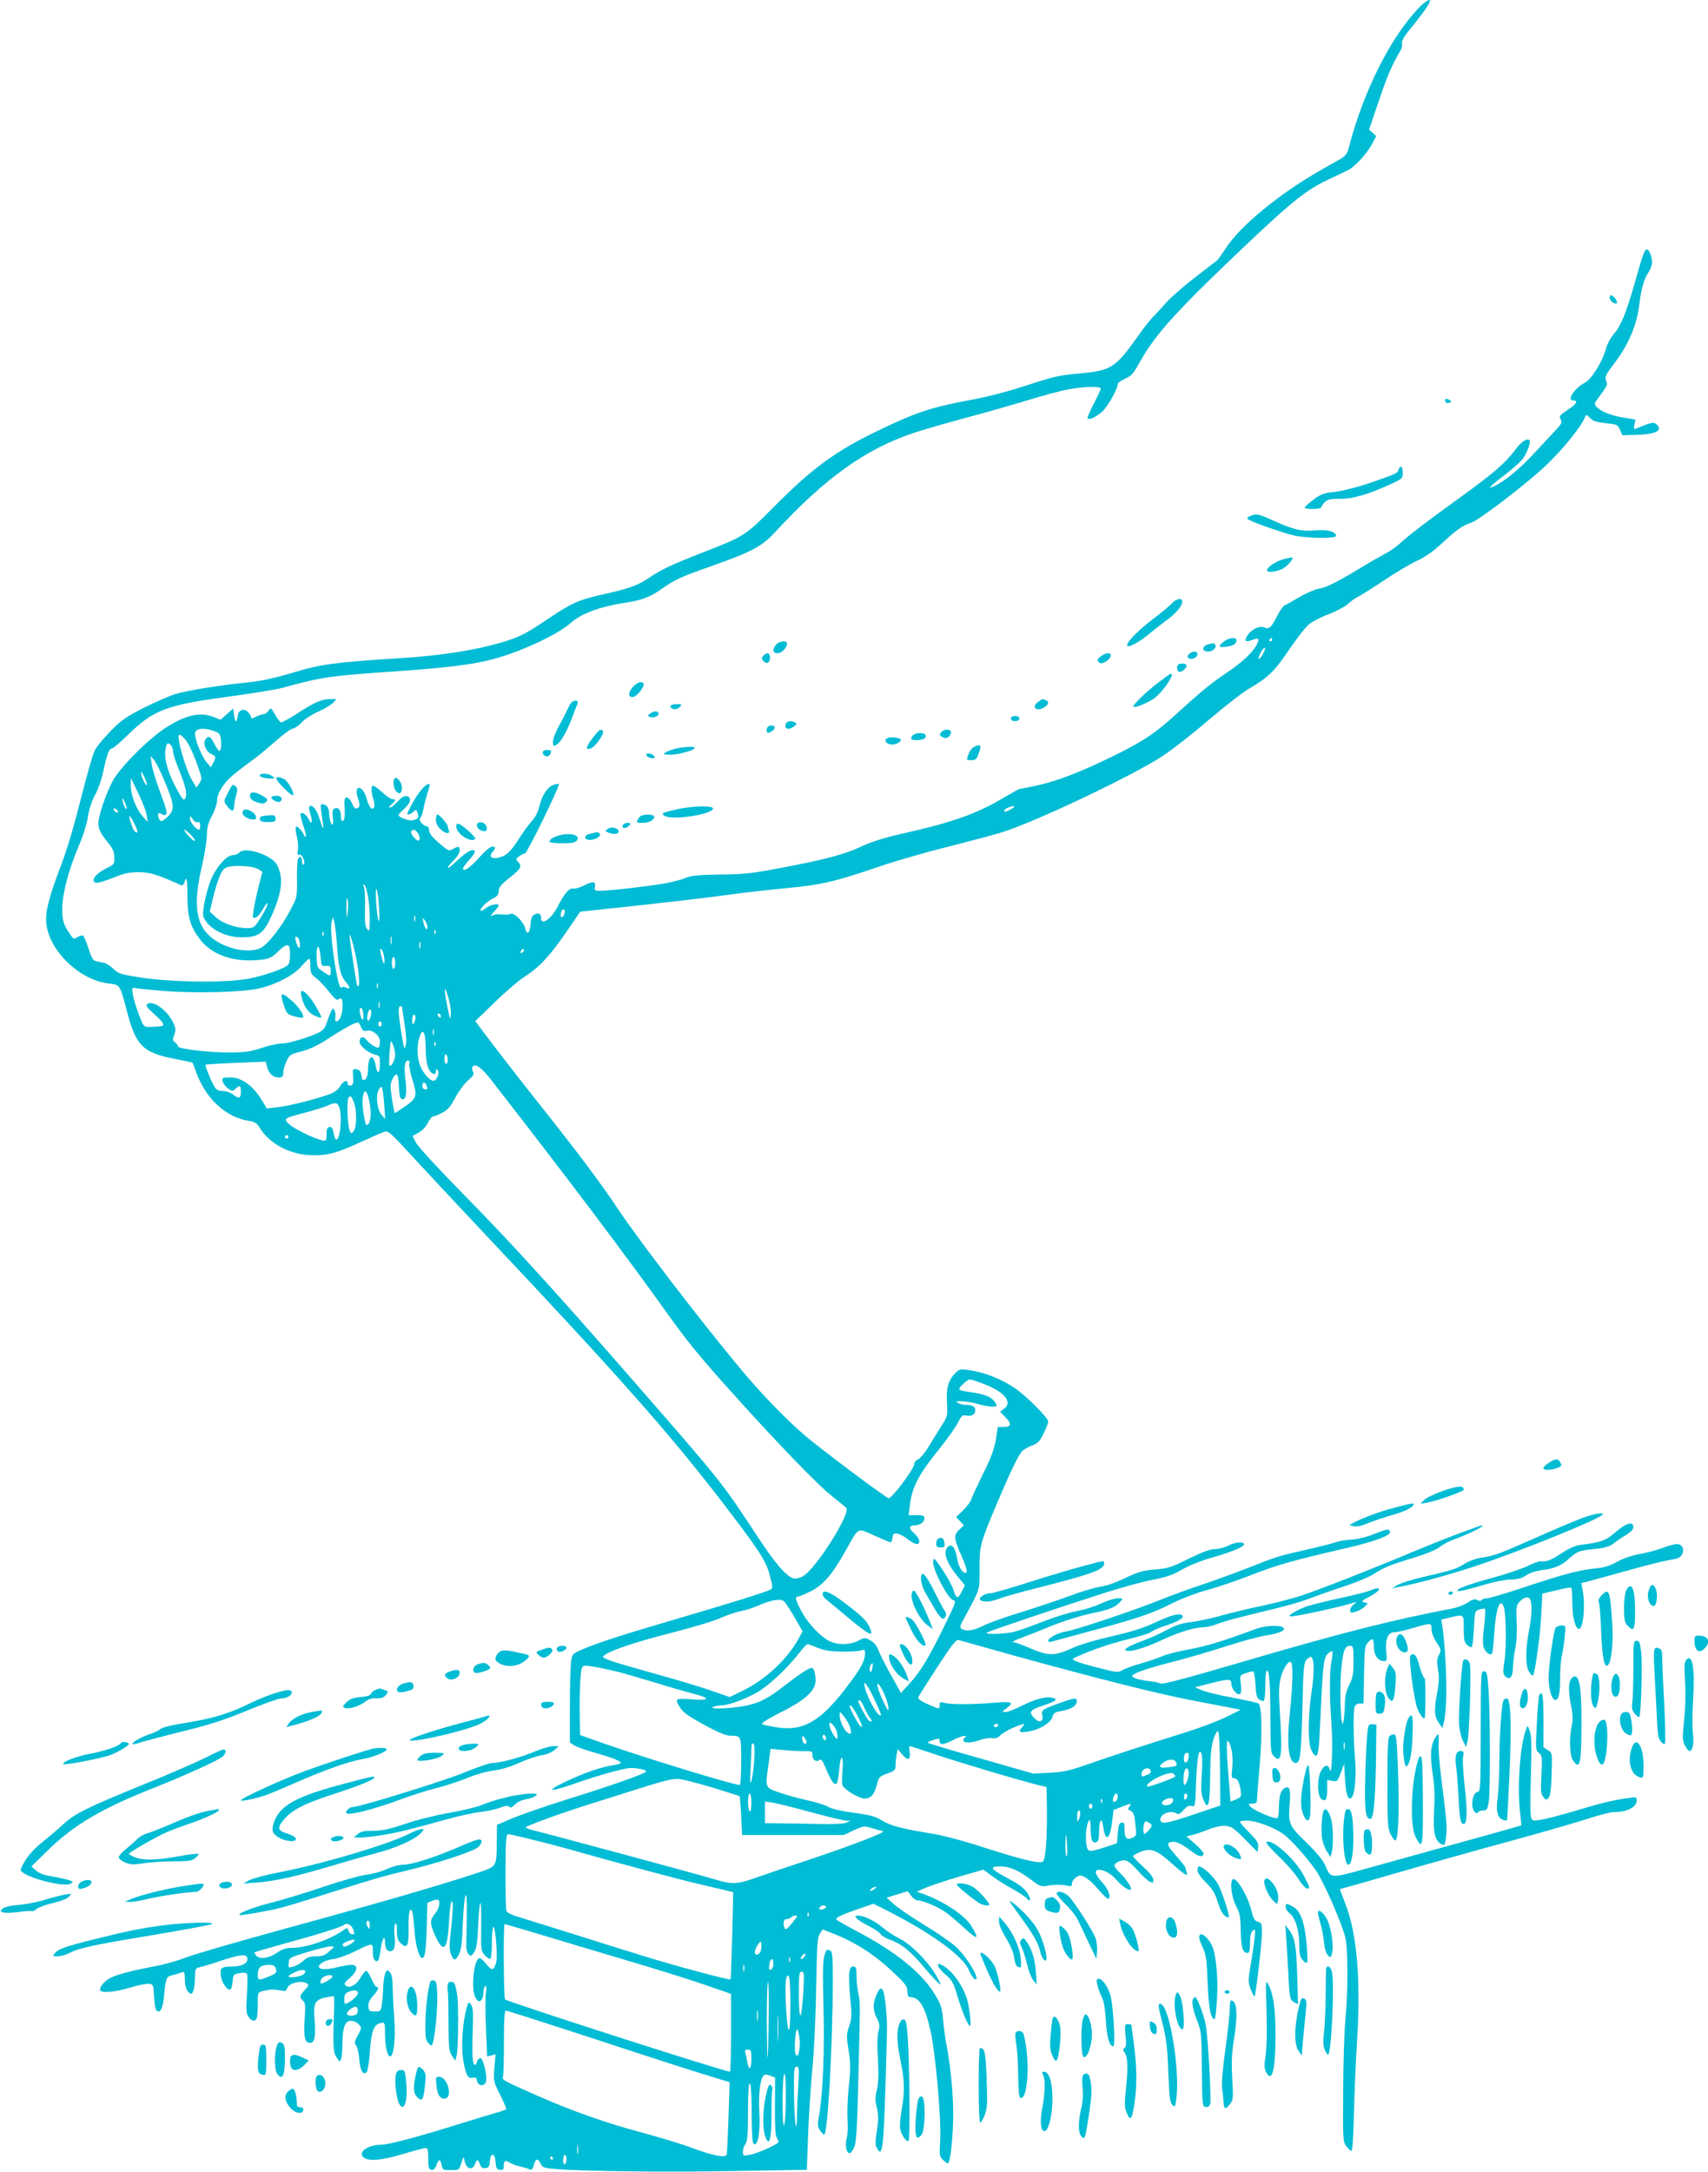 <?xml version="1.0" standalone="no"?>
<!DOCTYPE svg PUBLIC "-//W3C//DTD SVG 20010904//EN"
 "http://www.w3.org/TR/2001/REC-SVG-20010904/DTD/svg10.dtd">
<svg version="1.0" xmlns="http://www.w3.org/2000/svg"
 width="1007pt" height="1280pt" viewBox="0 0 1007 1280"
 preserveAspectRatio="xMidYMid meet">
<g transform="translate(0,1280) scale(0.1,-0.1)"
fill="#00bcd4" stroke="none">
<path d="M8364 12753 c-167 -175 -329 -498 -413 -828 -8 -29 -20 -45 -43 -59
-18 -10 -69 -39 -113 -64 -249 -141 -485 -334 -570 -468 -21 -32 -43 -63 -50
-69 -7 -5 -66 -51 -132 -102 -66 -51 -140 -116 -166 -145 -26 -29 -62 -69 -81
-88 -18 -19 -58 -69 -86 -110 -131 -185 -159 -204 -336 -220 -139 -13 -151
-16 -349 -80 -82 -27 -202 -58 -265 -70 -263 -48 -348 -75 -577 -185 -256
-123 -392 -222 -624 -456 -165 -166 -169 -169 -415 -265 -178 -69 -246 -101
-312 -146 -67 -46 -119 -66 -268 -99 -160 -36 -190 -50 -358 -163 -102 -68
-142 -89 -222 -114 -165 -52 -377 -86 -639 -102 -369 -23 -457 -35 -620 -85
-104 -31 -182 -48 -255 -56 -167 -16 -365 -48 -438 -70 -37 -12 -121 -49 -187
-82 -102 -52 -131 -72 -193 -136 -40 -41 -83 -92 -94 -115 -11 -22 -48 -152
-83 -290 -38 -153 -83 -303 -114 -383 -71 -185 -95 -275 -88 -343 14 -161 195
-336 366 -356 69 -8 67 -5 107 -155 55 -213 94 -253 287 -290 56 -11 102 -21
102 -22 1 -1 10 -24 20 -52 57 -160 176 -270 312 -291 34 -5 47 -13 63 -39 58
-94 171 -156 296 -163 98 -5 156 10 305 79 59 27 118 53 133 58 24 10 34 1
188 -167 90 -97 271 -291 404 -432 781 -828 1086 -1172 1396 -1575 225 -293
264 -353 286 -438 19 -71 19 -78 4 -86 -28 -14 -225 -76 -447 -141 -444 -130
-564 -169 -671 -215 -49 -22 -51 -24 -57 -70 -4 -26 -7 -144 -7 -261 l0 -214
25 -16 c14 -9 69 -29 123 -44 102 -29 152 -49 152 -60 0 -4 -21 -10 -47 -14
-66 -9 -181 -49 -288 -101 -116 -56 -82 -58 72 -4 143 50 285 89 323 89 40 0
90 -11 90 -20 0 -11 -194 -80 -454 -161 -126 -39 -273 -90 -327 -112 l-99 -42
-1 -100 c-2 -152 4 -144 -129 -188 -192 -64 -619 -188 -1127 -326 -266 -73
-522 -147 -571 -166 -48 -18 -125 -41 -172 -50 -138 -26 -222 -47 -266 -66
-41 -17 -74 -51 -74 -76 0 -22 86 -15 178 13 46 14 96 24 110 22 26 -3 27 -6
30 -73 2 -38 8 -75 14 -82 19 -23 36 4 43 65 14 134 13 131 56 142 22 6 47 14
55 17 11 4 14 -6 14 -45 0 -47 17 -82 39 -82 11 0 21 52 21 106 0 39 3 44 28
50 15 3 65 18 112 34 116 39 159 45 166 25 13 -32 -25 -55 -88 -55 -66 0 -74
-8 -64 -66 8 -38 43 -81 56 -68 5 5 10 27 12 49 3 38 5 40 41 46 29 5 40 2 44
-8 3 -8 2 -62 -1 -119 -6 -88 -5 -109 9 -130 18 -27 40 -31 49 -8 3 9 6 47 6
85 0 75 -6 68 72 83 9 2 34 0 56 -4 34 -6 41 -4 45 11 8 32 84 50 117 29 12
-8 10 -14 -13 -38 -31 -33 -33 -44 -11 -63 14 -12 16 -28 10 -111 -7 -105 1
-138 33 -138 26 0 33 38 26 129 -9 103 0 124 62 138 26 6 50 10 52 7 2 -2 2
-48 0 -101 -7 -190 -5 -228 15 -258 18 -27 20 -28 27 -10 4 11 8 52 8 91 1 97
15 134 50 134 16 0 36 -9 46 -21 19 -20 18 -21 -5 -64 -20 -36 -22 -46 -11
-59 7 -9 16 -45 19 -81 5 -68 23 -98 44 -77 6 6 15 62 19 123 8 120 24 161 68
167 20 3 21 -1 21 -66 0 -68 14 -132 30 -132 21 0 33 106 25 219 -5 64 -9 149
-10 188 0 54 -5 77 -17 90 -16 15 -18 15 -28 -11 -5 -15 -10 -51 -11 -79 0
-29 -4 -72 -7 -97 -7 -43 -8 -45 -42 -45 -31 0 -35 3 -38 28 -2 20 5 38 27 63
31 35 39 54 21 54 -5 0 -18 20 -28 44 -11 24 -24 46 -30 50 -6 3 -21 -13 -34
-36 -26 -47 -69 -71 -91 -49 -10 10 -5 19 26 44 46 40 51 77 9 77 -15 0 -55
-7 -87 -15 -58 -15 -105 -14 -105 4 0 18 38 39 85 45 27 3 85 24 129 46 101
51 107 51 104 0 -2 -40 12 -67 30 -56 5 3 12 33 16 65 7 60 26 95 26 47 0 -37
10 -56 30 -56 25 0 33 31 26 94 -3 28 -2 58 4 66 7 11 10 1 10 -37 0 -40 5
-58 20 -73 41 -41 51 -21 49 97 -1 47 3 89 9 95 12 12 18 -17 27 -134 6 -76
27 -148 44 -148 17 0 23 46 27 185 l4 140 27 12 c16 6 31 9 36 6 15 -9 6 -53
-18 -81 -31 -37 -31 -57 -2 -124 51 -115 75 -94 84 70 3 59 9 114 14 122 12
22 11 -45 -3 -171 -9 -85 -9 -112 1 -137 17 -40 26 -40 47 0 13 25 19 72 23
185 8 197 28 227 23 35 -1 -75 -3 -152 -3 -171 0 -19 6 -41 14 -49 13 -13 17
-11 33 13 13 20 19 56 23 155 3 71 9 131 13 135 4 4 6 -58 5 -138 -2 -141 -1
-146 22 -171 13 -14 28 -23 32 -20 5 3 9 45 9 94 0 49 4 91 9 94 11 7 26 -174
17 -206 -14 -53 -24 -55 -57 -16 -17 21 -35 38 -40 38 -36 0 -55 -189 -24
-236 13 -20 19 -23 31 -13 8 6 14 26 14 45 0 18 5 36 11 39 7 5 8 -7 4 -39 -4
-26 -4 -121 0 -211 l7 -165 25 6 25 7 -7 -79 c-6 -78 -6 -80 33 -159 22 -44
39 -82 36 -86 -2 -3 -32 -14 -66 -23 -35 -10 -133 -40 -220 -67 -230 -72 -406
-119 -450 -119 -80 0 -143 -47 -103 -76 31 -23 109 -16 231 21 63 19 123 35
132 35 14 0 17 -10 17 -62 0 -52 3 -63 18 -66 13 -3 22 6 30 27 14 39 23 39
31 1 5 -28 8 -30 54 -30 49 0 49 0 62 42 12 38 14 40 18 18 8 -52 46 -67 62
-25 12 32 18 31 30 -1 7 -19 16 -25 33 -22 18 2 23 10 25 41 5 53 30 50 34 -5
2 -36 7 -44 26 -46 17 -3 22 1 22 21 0 33 9 38 34 22 11 -8 39 -18 61 -23 22
-5 48 -13 57 -17 13 -5 19 0 25 24 10 40 24 43 40 10 12 -24 19 -27 95 -33
172 -13 658 -19 1059 -11 l416 7 7 197 c4 108 14 264 21 346 16 164 24 338 29
632 3 156 7 198 20 217 l16 25 61 -24 c137 -54 252 -129 366 -239 62 -59 73
-74 73 -103 0 -22 5 -33 15 -33 55 0 88 -53 120 -194 31 -134 66 -531 58 -657
-5 -79 -4 -88 16 -108 11 -11 25 -21 29 -21 15 0 32 158 32 290 0 122 -17 297
-40 410 -6 30 -15 94 -19 141 -7 75 -13 94 -46 150 -79 132 -231 255 -467 379
-65 34 -118 65 -118 69 0 11 35 27 132 61 l88 30 62 -31 c271 -136 466 -276
500 -360 11 -26 27 -50 35 -53 42 -17 -45 131 -114 193 -28 25 -111 82 -183
126 -72 44 -152 98 -177 120 l-46 41 63 19 62 19 20 -27 c11 -15 28 -27 38
-27 29 0 118 -37 164 -69 22 -16 74 -59 115 -97 76 -70 87 -66 39 13 -38 64
-164 148 -288 192 l-35 12 57 25 c32 13 120 42 197 65 l139 40 46 -34 c24 -19
78 -53 119 -76 41 -23 80 -48 87 -56 21 -25 31 -17 16 13 -20 39 -47 61 -133
107 -94 50 -102 65 -36 65 57 0 108 -23 183 -79 50 -39 58 -41 95 -35 43 8 87
8 123 -1 17 -4 22 -1 22 15 0 11 11 27 24 35 22 15 27 15 54 1 17 -9 51 -40
77 -71 26 -30 51 -55 56 -55 24 0 6 54 -31 94 -44 48 -51 76 -20 76 31 0 74
-25 107 -64 31 -35 71 -61 80 -53 8 9 -25 61 -61 96 -44 42 -45 55 -7 71 37
15 56 5 113 -59 23 -26 53 -54 66 -60 20 -10 22 -9 22 10 0 14 -22 42 -60 77
-33 30 -60 58 -60 62 0 5 19 15 42 25 64 25 95 14 184 -65 78 -70 102 -84 90
-54 -3 9 -6 20 -6 24 0 5 -20 32 -45 60 -62 70 -70 86 -44 93 28 8 61 -6 116
-48 48 -37 67 -42 79 -24 4 7 -16 31 -47 59 l-54 47 33 8 c18 4 60 18 92 31
65 26 109 30 143 13 12 -6 51 -41 86 -78 l65 -66 4 29 c3 24 -6 38 -52 85 -31
31 -56 60 -56 64 0 4 19 7 43 7 50 0 154 -38 210 -77 45 -31 137 -134 195
-216 46 -66 154 -313 174 -397 16 -67 16 -328 0 -485 -6 -60 -12 -246 -13
-413 -2 -288 -1 -304 17 -329 11 -15 25 -28 31 -30 7 -3 12 74 16 229 3 128
11 316 18 418 23 368 -1 642 -72 818 -16 41 -29 75 -29 77 0 1 10 5 23 8 12 2
155 43 317 90 162 47 446 127 630 177 184 50 397 111 472 135 75 25 152 45
171 45 81 0 137 29 137 71 0 17 -5 19 -42 13 -93 -12 -160 -28 -316 -75 -89
-27 -184 -51 -211 -55 -47 -6 -49 -5 -55 21 -4 15 -4 125 0 244 5 166 4 226
-6 256 -13 38 -13 39 -22 15 -37 -99 -54 -342 -35 -502 l7 -66 -52 -15 c-29
-9 -168 -47 -308 -86 -140 -39 -366 -101 -502 -139 -278 -77 -257 -78 -297 9
-13 28 -56 79 -111 132 -101 97 -106 111 -96 230 7 82 -1 105 -31 88 -23 -12
-33 -50 -33 -122 0 -26 -4 -50 -9 -54 -14 -8 -136 43 -157 66 -16 18 -16 19 9
19 17 0 27 6 27 14 0 8 7 99 16 203 17 198 14 361 -7 374 -7 4 -76 19 -153 34
-78 14 -159 34 -181 44 l-40 17 87 22 c115 29 128 29 128 -3 0 -28 35 -69 51
-59 7 4 9 26 5 58 -7 52 -7 52 27 64 18 7 38 12 44 12 6 0 12 -31 15 -76 3
-60 7 -79 22 -90 11 -7 23 -11 27 -8 5 3 9 43 9 89 0 46 4 86 9 89 14 9 21
-79 21 -287 1 -186 2 -199 21 -218 45 -45 51 2 34 272 -6 99 -5 149 5 187 13
55 45 106 61 97 14 -9 11 -142 -7 -305 -19 -186 -7 -290 36 -290 26 0 31 43
39 331 5 232 8 259 25 278 10 11 22 18 26 16 19 -12 20 -90 4 -197 -24 -160
-24 -313 -1 -356 33 -60 42 -36 49 134 17 368 21 412 45 436 12 12 25 19 28
17 3 -3 1 -30 -5 -59 -12 -65 -12 -205 0 -370 9 -125 2 -319 -10 -270 -8 35
-32 31 -53 -10 -23 -46 -20 -148 5 -164 25 -15 33 -1 33 60 l0 54 30 -6 c29
-5 31 -3 50 48 l20 53 5 -92 c5 -90 19 -128 39 -107 19 18 29 129 20 229 -10
119 -11 271 -3 303 4 15 14 22 30 22 l23 0 3 169 c3 149 5 171 22 190 28 31
36 26 36 -24 0 -49 25 -85 59 -85 18 0 19 5 14 55 -8 72 10 115 46 115 15 0
65 11 112 25 108 32 109 32 109 -7 0 -20 12 -51 29 -77 28 -42 29 -46 15 -74
-13 -24 -14 -40 -6 -86 8 -43 7 -76 -4 -132 -20 -104 -18 -145 8 -182 l22 -31
8 30 c23 84 19 370 -8 568 l-6 41 54 13 c81 18 78 21 78 -66 0 -66 3 -82 20
-97 11 -10 23 -15 28 -11 4 4 9 53 12 109 5 100 5 102 32 111 15 5 30 7 33 4
4 -3 1 -50 -5 -105 -9 -71 -9 -106 -1 -126 11 -27 36 -45 48 -33 3 3 9 59 13
123 9 140 33 208 55 156 14 -34 18 -231 6 -314 -11 -70 -10 -84 2 -97 28 -27
47 -7 47 50 1 29 7 81 14 115 8 39 11 97 8 155 -4 81 -2 96 14 115 29 33 60
38 68 11 10 -37 7 -91 -9 -176 -22 -116 -22 -212 0 -245 10 -15 20 -25 23 -22
12 12 43 238 49 357 l6 126 81 19 c45 11 84 18 89 16 4 -2 7 -42 7 -89 0 -83
18 -154 39 -154 26 0 39 138 22 227 l-8 43 41 10 c22 6 129 35 236 65 107 30
220 58 250 62 43 7 57 13 67 32 15 32 0 61 -31 61 -13 0 -52 -11 -87 -24 -35
-13 -95 -29 -134 -35 -42 -8 -94 -25 -130 -45 -44 -25 -78 -35 -130 -40 -95
-9 -195 -36 -422 -112 -106 -35 -204 -64 -217 -64 -14 0 -28 -5 -31 -10 -4 -7
-12 -7 -25 0 -15 8 -27 5 -55 -14 -20 -14 -62 -30 -93 -36 -357 -68 -657 -144
-1260 -321 -314 -92 -447 -127 -460 -121 -9 5 -42 12 -74 15 -31 3 -66 11 -79
18 -22 12 -22 12 15 31 21 11 109 38 195 60 86 21 231 64 322 93 92 30 201 60
242 66 75 11 119 30 105 45 -19 18 -105 15 -163 -6 -187 -70 -292 -102 -395
-121 -63 -11 -133 -29 -155 -39 -22 -10 -80 -30 -129 -44 -49 -14 -99 -32
-112 -41 -21 -13 -33 -12 -140 16 -65 16 -126 35 -137 41 -18 9 -16 12 19 27
91 41 190 74 299 101 65 16 125 35 134 43 9 8 48 25 86 37 77 25 113 49 93 61
-20 12 -67 -1 -163 -46 -64 -30 -137 -53 -252 -79 -99 -23 -192 -50 -237 -72
-97 -44 -137 -44 -241 1 -44 19 -86 35 -94 35 -24 0 -5 11 61 35 35 13 113 44
173 69 61 24 157 54 215 66 113 24 144 36 174 69 19 21 19 21 -15 21 -19 0
-63 -14 -99 -31 -36 -17 -99 -37 -140 -44 -41 -7 -129 -34 -195 -60 -66 -26
-142 -53 -170 -61 -55 -15 -190 -19 -165 -5 18 10 417 145 680 229 102 33 235
70 295 81 86 17 124 31 175 61 39 23 109 51 175 70 123 35 198 67 189 81 -9
15 -53 10 -94 -11 -22 -11 -57 -20 -78 -20 -27 0 -73 -17 -153 -56 -102 -51
-123 -58 -199 -64 -72 -6 -99 -14 -175 -50 -54 -26 -112 -47 -145 -51 -30 -4
-116 -29 -190 -57 -74 -27 -205 -71 -290 -97 -85 -26 -181 -60 -212 -76 -59
-30 -102 -36 -128 -19 -13 8 -11 17 14 62 97 180 91 160 91 292 0 139 3 149
106 393 70 165 116 263 142 297 8 10 34 26 58 35 37 14 48 25 71 71 15 30 28
62 28 72 0 22 -132 154 -200 199 -75 50 -166 87 -249 101 -65 11 -72 10 -92
-8 -46 -42 -62 -92 -56 -179 4 -80 4 -82 -32 -138 -20 -31 -54 -87 -76 -123
-22 -36 -50 -70 -62 -75 -13 -5 -23 -17 -23 -27 0 -28 -130 -202 -151 -202
-13 0 -403 292 -494 370 -114 98 -266 255 -387 402 -236 284 -589 745 -715
933 -106 159 -227 320 -457 610 -105 132 -234 298 -287 368 l-97 129 115 111
c63 62 143 130 176 151 85 54 148 121 245 262 l83 121 347 37 c191 21 426 48
522 62 96 13 253 31 349 40 196 17 293 40 551 129 91 31 271 83 401 115 129
33 273 71 320 86 202 64 779 338 949 452 58 39 179 134 270 212 91 78 197 160
235 182 111 65 148 100 233 226 45 66 96 132 115 149 19 17 72 45 118 62 46
18 98 45 114 60 17 16 46 37 65 46 19 10 88 53 152 96 65 44 150 94 190 113
49 22 98 56 148 103 91 84 123 106 175 123 40 13 278 192 408 308 109 96 239
253 263 316 5 14 10 13 28 -7 18 -19 37 -25 93 -31 66 -7 70 -8 84 -39 l14
-32 81 2 c118 3 163 27 118 64 -16 13 -27 10 -116 -26 -15 -6 -17 -3 -12 22
l6 30 -72 12 c-74 12 -136 38 -159 65 -11 13 -11 20 3 38 66 90 65 89 55 115
-8 22 -3 34 45 97 88 115 135 227 151 351 10 88 27 149 51 185 13 19 24 47 24
62 0 35 -17 78 -30 78 -14 0 -24 -27 -75 -208 -50 -173 -79 -243 -122 -293
-17 -19 -36 -54 -43 -79 -21 -79 -85 -183 -125 -205 -62 -32 -110 -105 -71
-105 33 0 22 -20 -29 -54 -50 -33 -54 -39 -44 -57 9 -18 6 -27 -28 -63 -21
-22 -70 -75 -108 -116 -90 -99 -173 -170 -236 -205 -69 -37 -55 -18 40 54 43
33 90 74 104 91 27 31 55 105 44 116 -14 14 -50 -11 -86 -60 -56 -75 -125
-135 -327 -281 -204 -147 -304 -224 -354 -271 -19 -18 -60 -46 -90 -61 -30
-16 -77 -43 -105 -60 -160 -97 -234 -136 -277 -142 -26 -5 -76 -26 -115 -49
-37 -22 -76 -44 -86 -48 -10 -3 -29 -30 -44 -58 -37 -74 -50 -87 -78 -74 -28
12 -77 -10 -101 -48 -21 -32 -11 -41 28 -26 38 14 45 10 30 -22 -21 -46 -86
-108 -177 -169 -90 -60 -154 -112 -295 -241 -129 -118 -200 -165 -375 -251
-200 -98 -334 -149 -458 -176 -50 -10 -93 -19 -97 -19 -3 0 -47 -25 -99 -55
-153 -91 -296 -142 -591 -208 -106 -24 -182 -48 -240 -75 -99 -47 -214 -78
-481 -128 -168 -32 -215 -37 -354 -38 -123 -2 -168 -6 -197 -18 -20 -9 -72
-23 -115 -32 -82 -16 -338 -46 -396 -46 -31 0 -34 2 -29 25 6 32 -14 33 -70 4
-22 -11 -49 -18 -59 -16 -22 6 -53 -30 -89 -102 -38 -76 -100 -120 -100 -72 0
26 -15 34 -39 21 -15 -7 -21 -23 -23 -57 -3 -52 -22 -68 -31 -26 -8 38 -65 96
-86 87 -9 -4 -27 -6 -41 -4 -40 3 -44 3 -65 -5 -16 -7 -15 -3 8 22 15 16 27
32 27 36 0 15 -49 6 -74 -14 -15 -12 -29 -19 -32 -17 -9 10 36 56 71 72 25 12
35 24 35 40 0 27 11 41 73 90 58 46 65 61 43 85 -16 18 -16 20 6 35 12 9 27
16 33 16 12 0 208 401 200 409 -3 2 -18 0 -32 -5 -36 -12 -68 -62 -83 -126 -8
-34 -24 -65 -45 -88 -18 -19 -53 -67 -78 -107 -49 -76 -74 -99 -124 -109 -37
-7 -52 10 -29 35 21 23 20 31 -3 31 -12 0 -43 -27 -76 -64 -53 -60 -95 -88
-95 -64 0 6 16 28 35 49 37 41 44 59 22 59 -18 0 -55 -26 -105 -74 -23 -22
-42 -36 -42 -30 0 6 16 25 35 44 20 19 35 44 35 57 0 26 -5 28 -40 9 -23 -13
-28 -11 -82 36 -41 35 -58 57 -58 74 0 13 -6 24 -13 24 -21 0 -54 40 -40 48 6
4 16 32 21 62 6 30 18 74 26 98 8 23 11 42 7 42 -29 0 -85 -75 -129 -172 -7
-14 19 -8 36 8 14 15 16 15 24 -6 10 -27 5 -36 -27 -44 -24 -6 -85 16 -85 31
0 4 16 21 36 39 38 35 42 66 10 72 -12 3 -31 -9 -52 -32 -18 -20 -39 -36 -46
-36 -7 1 -3 9 10 19 26 23 28 31 6 31 -9 0 -36 18 -60 40 -24 22 -48 40 -54
40 -13 0 -13 -39 1 -79 6 -17 8 -38 5 -47 -10 -26 -32 0 -45 51 -12 48 -46 79
-57 51 -3 -9 -1 -30 5 -47 15 -43 14 -56 -4 -63 -10 -4 -20 5 -29 29 -9 20
-22 35 -31 35 -14 0 -16 -11 -13 -66 2 -47 -1 -68 -9 -71 -9 -3 -13 5 -13 24
0 38 -14 57 -35 49 -14 -5 -17 -15 -13 -51 3 -25 2 -45 -2 -45 -9 0 -20 36
-20 70 0 29 -16 50 -38 50 -15 0 -15 1 3 -120 6 -40 -4 -22 -26 49 -14 43 -41
72 -55 58 -4 -4 -1 -25 6 -47 15 -46 7 -66 -11 -27 -12 26 -37 43 -47 32 -3
-3 4 -33 15 -68 12 -34 19 -64 16 -67 -3 -3 -8 1 -10 7 -8 23 -41 58 -48 51
-4 -4 -2 -30 5 -58 7 -28 10 -65 6 -82 -5 -23 -3 -29 8 -25 17 7 41 -49 25
-58 -5 -4 -9 5 -9 19 0 29 -15 35 -24 10 -3 -9 -6 -62 -5 -120 1 -103 0 -104
-41 -181 -52 -98 -130 -198 -172 -219 -64 -33 -189 -12 -275 48 -106 73 -128
195 -74 427 17 74 31 160 31 192 0 43 7 69 30 112 17 31 30 72 30 91 0 22 12
51 33 82 30 44 58 68 198 171 24 18 76 62 116 97 40 36 84 69 100 72 15 4 38
20 52 37 13 16 56 44 95 62 39 17 80 42 90 54 l19 21 -39 0 c-48 0 -96 -22
-198 -89 -44 -28 -84 -50 -90 -48 -6 2 -22 23 -35 46 -23 41 -24 42 -38 22 -8
-12 -22 -21 -31 -21 -9 0 -29 -7 -44 -14 -22 -12 -28 -12 -28 -2 0 7 -9 21
-21 32 -23 21 -52 10 -57 -22 -7 -45 -16 -46 -21 -5 l-6 45 -38 -33 -37 -33
-40 16 c-81 32 -166 13 -286 -65 -103 -67 -269 -235 -311 -314 -39 -75 -83
-203 -83 -245 0 -37 12 -61 58 -118 27 -33 36 -53 36 -85 1 -39 -1 -42 -44
-63 -53 -26 -85 -58 -77 -78 7 -17 40 -9 145 33 36 14 74 21 120 21 63 0 113
-15 250 -77 8 -3 15 3 19 16 12 45 18 17 18 -81 0 -121 17 -179 73 -253 72
-96 207 -140 365 -121 46 6 62 14 95 47 57 55 72 52 72 -15 0 -33 -5 -58 -14
-65 -26 -22 -140 -61 -226 -78 -126 -26 -448 -23 -633 5 -127 19 -140 24 -168
52 -17 16 -41 32 -55 35 -13 3 -34 7 -47 10 -18 3 -27 18 -45 74 -13 39 -27
73 -33 77 -5 3 -20 -1 -32 -9 -22 -14 -24 -13 -44 17 -40 59 -46 81 -46 151 0
88 38 230 97 369 26 60 49 134 55 177 8 46 23 92 42 125 17 30 38 90 49 143
20 97 34 131 52 131 6 0 47 35 92 79 156 151 224 176 626 230 124 17 250 38
280 46 242 66 280 72 695 100 283 20 437 39 555 71 163 44 376 143 454 212 65
58 176 98 336 122 87 14 137 33 205 82 72 51 111 69 290 132 240 85 296 115
374 199 297 321 531 489 816 585 50 17 185 56 300 87 116 31 282 78 370 105
88 27 195 56 237 64 87 18 198 21 198 6 0 -6 -19 -46 -42 -90 -23 -44 -39 -82
-36 -86 11 -10 48 7 85 39 33 29 93 135 93 164 0 7 20 21 43 31 37 16 50 31
84 93 96 173 221 310 673 737 234 220 320 287 440 343 47 22 100 48 119 57 40
20 112 99 143 158 l22 42 -21 19 -22 18 58 170 c50 149 79 216 129 299 7 12
10 30 8 40 -4 13 12 42 48 85 94 116 130 171 112 171 -9 0 -37 -21 -62 -47z
m-864 -3723 c0 -5 -5 -10 -11 -10 -5 0 -7 5 -4 10 3 6 8 10 11 10 2 0 4 -4 4
-10z m-59 -93 c-11 -17 -21 -26 -21 -19 0 20 34 75 38 62 2 -6 -6 -25 -17 -43z
m-6169 -449 c21 -8 27 -17 31 -51 2 -23 1 -48 -3 -56 -8 -14 -13 -8 -46 53
-15 28 -31 30 -44 6 -14 -26 5 -71 38 -85 25 -11 27 -20 8 -53 l-13 -24 -26
31 c-28 34 -67 129 -67 166 0 34 51 40 122 13z m-184 -41 c23 -24 59 -102 86
-185 17 -50 17 -54 1 -79 l-17 -25 -23 39 c-43 71 -99 273 -77 273 5 0 18 -10
30 -23z m-80 -39 c7 -7 12 -23 12 -36 0 -13 15 -60 34 -106 40 -97 52 -148 38
-172 -8 -14 -16 -6 -47 50 -52 93 -78 180 -70 234 7 44 13 50 33 30z m-37
-213 c57 -137 60 -166 21 -205 -36 -35 -48 -37 -57 -9 -8 25 0 35 18 21 7 -6
18 -7 25 -3 10 6 2 37 -33 130 -25 67 -48 143 -51 169 l-6 47 21 -25 c11 -14
39 -70 62 -125z m-105 -22 c-7 -7 -36 54 -35 74 0 10 9 -2 20 -26 11 -24 17
-46 15 -48z m-1 -178 l6 -40 -31 35 c-38 43 -70 128 -69 183 l1 42 43 -90 c24
-49 47 -108 50 -130z m-119 37 c-6 -6 -26 43 -25 61 0 7 7 -3 15 -22 8 -18 13
-36 10 -39z m5234 13 c0 -2 -13 -11 -30 -20 -18 -9 -30 -11 -30 -5 0 6 10 15
23 20 26 10 37 12 37 5z m-5284 -32 c-7 -7 -26 7 -26 19 0 6 6 6 15 -2 9 -7
13 -15 11 -17z m94 -63 c11 -21 20 -44 20 -50 0 -17 -20 -1 -29 23 -28 76 -23
90 9 27z m376 4 c10 4 14 -2 14 -19 0 -14 -3 -25 -7 -25 -16 0 -53 45 -53 64
0 20 1 20 16 -2 9 -13 22 -21 30 -18z m-16 -108 c0 -13 -49 34 -62 59 -6 12 4
6 26 -14 20 -19 36 -39 36 -45z m1314 43 c8 -12 12 -28 9 -36 -5 -12 -11 -10
-31 10 -13 14 -21 30 -18 36 11 17 23 13 40 -10z m-294 -375 c6 -32 10 -93 10
-134 -1 -69 -2 -73 -16 -55 -12 16 -14 42 -12 120 2 55 -1 111 -6 125 -6 19
-5 22 3 14 6 -6 16 -37 21 -70z m65 -66 c4 -58 2 -85 -3 -73 -12 27 -23 204
-11 183 5 -9 11 -58 14 -110z m-185 -23 c-7 -47 -7 -45 -8 25 0 48 2 66 7 50
4 -14 5 -47 1 -75z m1280 6 c0 -19 -12 -41 -20 -36 -10 6 -1 45 11 45 5 0 9
-4 9 -9z m-883 -58 c-3 -10 -5 -4 -5 12 0 17 2 24 5 18 2 -7 2 -21 0 -30z
m-461 -133 c8 -131 20 -188 49 -222 30 -35 33 -53 7 -39 -13 7 -22 7 -29 0
-21 -21 -73 330 -58 387 l8 29 8 -30 c5 -16 11 -73 15 -125z m534 96 c0 -28
-16 -8 -24 29 -6 28 -5 29 9 11 8 -11 15 -29 15 -40z m47 -38 c-3 -8 -6 -5 -6
6 -1 11 2 17 5 13 3 -3 4 -12 1 -19z m-660 -10 c-3 -8 -6 -5 -6 6 -1 11 2 17
5 13 3 -3 4 -12 1 -19z m204 -199 c10 -79 8 -112 -5 -98 -4 4 -47 285 -45 297
3 23 41 -125 50 -199z m196 149 c-2 -13 -4 -5 -4 17 -1 22 1 32 4 23 2 -10 2
-28 0 -40z m-539 1 c4 -40 -13 -30 -24 15 -5 22 -4 28 7 24 8 -2 15 -20 17
-39z m709 -26 c-3 -10 -5 -2 -5 17 0 19 2 27 5 18 2 -10 2 -26 0 -35z m-592
-15 c2 -13 6 -39 7 -58 3 -31 6 -35 31 -33 24 2 27 -2 27 -28 0 -35 -2 -35
-46 -5 -34 23 -36 27 -37 85 -2 60 8 82 18 39z m381 -49 c5 -49 -8 -30 -21 31
-5 27 -4 32 5 24 6 -6 14 -31 16 -55z m816 39 c-7 -7 -12 -8 -12 -2 0 14 12
26 19 19 2 -3 -1 -11 -7 -17z m-752 -63 c0 -19 -4 -35 -10 -35 -5 0 -10 16
-10 35 0 19 5 35 10 35 6 0 10 -16 10 -35z m-500 -19 c0 -39 4 -48 34 -71 19
-14 53 -51 77 -81 30 -39 45 -52 54 -44 6 5 15 7 18 3 11 -10 8 -80 -5 -108
-15 -32 -37 -33 -31 -1 3 13 0 32 -5 42 -9 16 -12 13 -26 -21 -9 -21 -19 -49
-23 -62 -3 -14 -16 -31 -29 -40 -41 -27 -187 -73 -231 -73 -24 0 -78 -12 -120
-26 -65 -22 -96 -26 -188 -27 -126 0 -305 21 -305 36 0 5 -8 16 -17 23 -16 11
-16 17 -6 45 11 29 10 39 -8 76 -35 72 -123 133 -152 104 -8 -8 2 -22 37 -53
65 -58 73 -74 38 -77 -102 -7 -90 -14 -123 69 -16 41 -32 95 -36 119 -5 39 -4
43 13 38 10 -3 89 -11 176 -18 186 -14 455 -7 553 15 101 23 206 77 252 131
21 24 41 44 46 45 4 0 7 -20 7 -44z m397 -128 c-3 -7 -5 -2 -5 12 0 14 2 19 5
13 2 -7 2 -19 0 -25z m418 -63 c9 -30 15 -71 13 -92 -3 -38 -3 -37 -15 17 -28
134 -27 177 2 75z m-408 -52 c-3 -10 -5 -4 -5 12 0 17 2 24 5 18 2 -7 2 -21 0
-30z m133 2 c0 -3 7 -48 15 -100 10 -61 13 -107 7 -127 -7 -29 -10 -20 -25 69
-19 116 -21 163 -7 163 6 0 10 -2 10 -5z m-228 -40 c4 -39 -6 -48 -16 -12 -8
31 -7 47 3 47 5 0 11 -16 13 -35z m47 8 c-1 -27 -15 -58 -21 -47 -8 13 2 64
13 64 5 0 9 -8 8 -17z m411 -24 c0 -6 -4 -7 -10 -4 -5 3 -10 11 -10 16 0 6 5
7 10 4 6 -3 10 -11 10 -16z m-150 -6 c0 -10 -5 -25 -10 -33 -7 -11 -10 -7 -10
18 0 17 5 32 10 32 6 0 10 -8 10 -17z m-320 -59 c8 -19 15 -23 33 -19 33 9 77
-28 77 -64 0 -15 -3 -31 -7 -34 -8 -9 -52 19 -74 46 -18 23 -39 16 -39 -13 0
-24 51 -66 90 -75 28 -6 30 -9 30 -56 0 -59 -16 -65 -25 -9 -13 75 -45 60 -45
-21 0 -29 -6 -51 -15 -59 -16 -13 -20 -7 -27 35 -2 12 -12 21 -27 23 -22 3
-23 1 -19 -44 2 -40 0 -49 -14 -52 -11 -2 -18 3 -18 12 0 26 -24 17 -45 -16
-13 -22 -36 -38 -68 -49 -82 -29 -240 -69 -304 -75 l-60 -7 -23 39 c-56 94
-123 144 -192 144 -45 0 -49 -2 -46 -21 2 -12 15 -31 30 -42 26 -19 29 -20 46
-4 27 24 32 21 32 -18 0 -40 -11 -43 -47 -15 -14 11 -41 20 -59 20 -24 0 -38
7 -48 23 -20 32 -59 127 -54 132 2 2 83 7 180 11 l175 7 7 -29 c11 -41 35 -64
68 -64 24 0 28 4 28 28 0 15 9 45 19 67 17 38 22 41 87 58 46 12 97 35 149 69
111 72 178 108 188 101 4 -3 12 -16 17 -29z m120 21 c0 -8 -4 -15 -10 -15 -5
0 -10 7 -10 15 0 8 5 15 10 15 6 0 10 -7 10 -15z m307 -62 c-3 -10 -5 -4 -5
12 0 17 2 24 5 18 2 -7 2 -21 0 -30z m-53 -5 c3 -13 6 -50 6 -83 0 -90 20
-144 53 -145 4 0 7 8 7 17 0 12 3 14 10 7 14 -14 -5 -64 -24 -64 -18 0 -52 34
-72 73 -22 42 -29 120 -14 172 14 50 25 57 34 23z m-174 -114 c0 -30 -23 -74
-34 -64 -3 3 -2 39 1 80 6 72 7 74 19 45 7 -16 13 -44 14 -61z m237 54 c-3 -8
-6 -5 -6 6 -1 11 2 17 5 13 3 -3 4 -12 1 -19z m73 -84 c0 -13 -4 -24 -10 -24
-5 0 -10 14 -10 31 0 17 4 28 10 24 6 -3 10 -17 10 -31z m-227 -23 c-2 -10 5
-49 16 -86 33 -105 30 -115 -38 -164 -33 -22 -61 -41 -63 -41 -3 0 -10 38 -17
84 -11 70 -10 89 1 112 25 52 37 40 40 -38 2 -58 6 -73 19 -76 23 -4 29 31 20
109 -10 76 -5 119 14 119 8 0 11 -8 8 -19z m487 -101 c447 -574 791 -1030
1055 -1400 109 -151 183 -241 390 -470 247 -274 476 -511 557 -575 40 -32 79
-64 87 -71 32 -28 -182 -366 -257 -405 -18 -9 -41 -15 -52 -12 -44 12 -108 86
-217 252 -212 322 -200 307 -762 951 -445 509 -699 788 -972 1065 -141 143
-265 278 -276 300 l-21 40 37 20 c21 12 44 36 54 58 10 20 24 37 30 37 7 0 31
10 55 22 33 18 49 37 77 90 20 37 53 82 74 100 32 27 37 37 30 51 -6 9 -7 22
-4 28 16 25 52 0 115 -81z m-386 -26 c9 -22 8 -24 -9 -24 -8 0 -15 9 -15 20 0
24 15 27 24 4z m-249 -109 l6 -90 -20 23 c-26 30 -37 103 -21 143 7 16 16 26
21 22 4 -4 10 -48 14 -98z m-84 -6 c11 -64 2 -119 -20 -119 -10 0 -28 119 -23
155 8 69 29 52 43 -36z m-95 16 c18 -44 18 -145 0 -170 -13 -18 -14 -18 -24 1
-12 23 -19 174 -8 192 11 18 16 15 32 -23z m-86 -31 c20 -52 4 -204 -20 -189
-4 3 -11 21 -14 41 -5 26 -12 34 -24 32 -13 -3 -17 -14 -17 -43 0 -34 -3 -40
-20 -37 -45 8 -167 66 -197 94 -39 36 -39 36 93 71 53 14 111 32 130 41 48 21
58 19 69 -10z m-300 -174 c0 -5 -4 -10 -10 -10 -5 0 -10 5 -10 10 0 6 5 10 10
10 6 0 10 -4 10 -10z m4109 -1460 c117 -46 163 -107 109 -144 l-22 -16 33 -34
c38 -39 34 -56 -13 -56 l-33 0 -12 -76 c-10 -57 -28 -106 -76 -202 -34 -70
-66 -138 -70 -152 -4 -13 -26 -41 -48 -63 l-40 -38 23 -24 23 -25 -26 -24
c-35 -33 -34 -52 8 -147 35 -80 42 -109 27 -109 -19 0 -41 38 -48 80 -12 79
-40 104 -65 59 -15 -30 9 -90 65 -158 l45 -54 -20 -40 c-23 -43 -31 -41 -49
16 -6 21 -35 73 -63 115 -50 74 -52 76 -55 47 -5 -42 86 -217 117 -225 20 -5
18 -12 -57 -165 -91 -184 -134 -255 -202 -330 l-48 -53 -59 106 c-33 59 -66
125 -74 146 -9 26 -26 46 -47 58 -32 18 -34 18 -72 -2 -48 -25 -120 -26 -168
-3 -50 24 -121 97 -159 163 -40 71 -49 100 -30 100 7 0 42 14 76 31 74 37 127
98 205 237 83 147 66 138 171 92 49 -22 92 -40 96 -40 4 0 9 12 11 28 2 22 7
26 28 23 14 -1 41 -16 61 -32 20 -16 44 -29 53 -29 27 0 18 36 -15 64 -32 27
-31 46 2 46 32 0 59 19 59 40 0 17 -7 20 -46 20 l-47 0 7 55 c13 112 50 183
186 351 39 49 83 111 97 138 22 44 27 48 52 43 31 -6 51 7 51 34 0 19 -19 29
-58 29 -26 0 -67 19 -47 21 28 3 83 -4 124 -17 25 -7 61 -14 79 -14 30 0 32 2
22 20 -18 33 -54 50 -127 62 -101 15 -100 14 -68 48 16 17 36 30 44 30 9 -1
49 -14 90 -30z m-1124 -1373 l47 -81 -23 -42 c-66 -122 -191 -239 -325 -306
l-82 -40 -100 35 c-55 20 -201 64 -324 98 -122 34 -247 70 -277 81 -50 19 -53
22 -36 34 40 29 187 78 395 131 118 30 249 69 290 88 41 18 95 36 120 40 25 4
70 19 100 32 77 34 131 43 152 26 9 -8 37 -51 63 -96z m1328 -234 c466 -128
815 -216 1009 -253 90 -17 192 -37 228 -44 l65 -13 -85 -42 c-47 -23 -148 -62
-225 -86 -295 -93 -455 -145 -585 -191 -116 -40 -149 -48 -232 -52 l-96 -5
-311 89 c-171 48 -311 90 -311 93 0 4 16 11 35 17 31 10 35 9 35 -7 0 -25 21
-24 80 6 27 14 57 25 67 24 11 0 13 -3 6 -6 -7 -2 -13 -11 -13 -19 0 -19 46
-18 101 2 24 8 56 13 70 10 18 -3 32 1 44 14 17 19 78 51 125 65 25 8 25 8 6
-14 -27 -30 -13 -37 51 -23 63 13 120 51 129 86 4 18 15 26 42 30 58 10 91 26
98 48 10 32 -4 34 -69 11 -132 -46 -139 -51 -132 -82 9 -41 -18 -48 -50 -14
-31 35 -22 46 61 73 76 26 86 37 42 45 -38 7 -103 -12 -190 -56 -32 -16 -68
-29 -80 -29 -22 1 -22 1 5 21 48 36 35 43 -65 34 -125 -11 -267 -12 -300 -1
-25 7 -28 5 -28 -13 0 -26 0 -26 -72 6 -41 18 -57 31 -54 40 3 8 54 88 113
179 89 136 110 163 126 158 10 -3 173 -49 360 -101z m-1191 55 c40 -16 75 -21
143 -22 50 -1 100 3 113 7 19 7 22 5 22 -18 0 -40 -22 -83 -90 -174 -166 -224
-270 -287 -432 -261 -39 6 -77 14 -84 18 -9 5 29 29 111 71 128 64 188 114
201 166 8 34 -4 95 -19 95 -18 0 -72 -35 -162 -105 -103 -80 -151 -104 -244
-121 -86 -15 -209 -18 -176 -4 11 5 33 9 48 9 45 1 147 39 218 81 66 39 176
143 245 233 20 26 40 47 45 47 5 0 32 -10 61 -22z m3158 -78 c0 -77 -4 -98
-25 -140 -18 -36 -25 -66 -26 -112 0 -35 -4 -81 -8 -103 -14 -74 -25 166 -14
298 11 119 21 147 54 147 17 0 19 -9 19 -90z m-2837 -43 c-4 -20 -8 -25 -14
-16 -4 7 -3 21 3 32 13 25 17 18 11 -16z m-1493 -22 c36 -9 130 -37 210 -61
80 -25 182 -54 227 -66 106 -26 99 -43 -13 -33 -91 7 -97 4 -68 -43 21 -36 50
-56 167 -119 63 -34 111 -53 132 -53 66 0 65 2 65 -151 0 -76 -4 -139 -8 -139
-37 0 -539 153 -794 242 l-148 52 -2 105 c-2 143 3 261 12 287 8 21 11 21 82
9 40 -7 102 -21 138 -30z m1504 -157 c24 -51 43 -95 40 -97 -14 -14 -72 84
-93 157 -18 62 9 32 53 -60z m53 42 c25 -50 42 -121 25 -105 -5 6 -23 43 -40
83 -33 79 -21 95 15 22z m-112 -92 c10 -24 25 -51 33 -61 16 -18 13 -30 -4
-19 -11 6 -64 105 -64 117 0 3 4 5 8 5 5 0 17 -19 27 -42z m-34 -60 c18 -36
25 -59 17 -56 -12 4 -66 101 -67 121 -2 21 22 -10 50 -65z m-50 -56 c13 -39 6
-51 -17 -31 -21 17 -44 71 -44 101 1 22 2 22 25 -7 14 -16 30 -45 36 -63z
m-76 -34 c4 -16 4 -32 1 -35 -8 -8 -46 59 -46 81 0 18 1 18 19 2 11 -10 23
-31 26 -48z m950 42 c-3 -5 -10 -10 -16 -10 -5 0 -9 5 -9 10 0 6 7 10 16 10 8
0 12 -4 9 -10z m1308 -253 l2 -218 -145 -49 c-166 -56 -203 -63 -208 -39 -7
37 59 64 97 40 10 -6 21 0 39 21 18 22 31 28 47 24 22 -6 22 -4 27 143 6 149
18 209 33 161 4 -12 4 -69 0 -125 -5 -81 -4 -109 9 -139 29 -71 39 -40 41 134
1 124 6 178 19 218 9 29 22 52 27 50 6 -2 11 -86 12 -221z m-2323 177 c0 -8
-4 -12 -10 -9 -5 3 -10 13 -10 21 0 8 5 12 10 9 6 -3 10 -13 10 -21z m-116
-26 c-9 -14 -24 2 -24 25 1 21 1 21 15 3 8 -10 12 -23 9 -28z m2506 -38 c7
-31 9 -73 5 -110 -6 -49 -4 -60 8 -60 22 0 33 -20 41 -68 6 -41 5 -43 -26 -57
l-33 -13 -6 75 c-17 201 -20 283 -11 283 6 0 15 -22 22 -50z m667 3 c-3 -10
-5 -2 -5 17 0 19 2 27 5 18 2 -10 2 -26 0 -35z m-3480 -67 c-4 -50 -11 -104
-17 -121 -8 -23 -9 -10 -5 55 3 47 5 104 5 128 0 30 4 41 11 36 8 -5 10 -34 6
-98z m1068 34 c139 -47 498 -154 608 -181 l47 -11 2 -102 c3 -177 -5 -309 -21
-335 -12 -19 -115 5 -361 84 -114 37 -239 70 -300 79 -167 27 -242 46 -291 77
-38 24 -68 32 -165 45 -75 10 -131 23 -151 35 -17 11 -73 28 -125 39 -51 11
-126 32 -165 46 -84 30 -82 24 -61 173 l11 84 86 -8 c47 -4 103 -7 124 -6 33
1 37 -1 37 -24 0 -28 25 -44 42 -27 8 8 17 -4 34 -43 31 -77 53 -110 66 -97 6
6 13 42 16 81 2 39 9 71 15 71 6 0 8 -28 4 -77 -4 -43 -3 -83 1 -88 20 -29 99
-75 127 -75 40 0 60 22 75 83 12 44 15 48 61 64 45 16 49 21 49 49 0 17 3 46
6 63 l7 32 27 -32 c32 -39 51 -32 43 16 -3 19 -4 35 -1 35 2 0 71 -23 153 -50z
m1493 -17 c-4 -34 -28 -43 -28 -10 0 25 7 37 22 37 5 0 8 -12 6 -27z m-74 -29
c8 -22 7 -23 -47 -30 -52 -7 -62 5 -25 30 29 21 64 20 72 0z m-150 -49 c4 -11
-3 -19 -20 -25 -32 -13 -34 -13 -34 3 0 32 43 49 54 22z m224 -11 c3 -24 -14
-74 -25 -74 -5 0 -6 23 -5 50 4 51 24 66 30 24z m-78 -23 c0 -8 -159 -66 -165
-60 -20 21 128 95 153 76 6 -5 12 -13 12 -16z m-2730 -66 c85 -26 157 -49 160
-51 2 -3 7 -55 10 -117 l5 -112 300 0 300 0 59 28 c57 26 61 27 105 13 25 -8
55 -16 66 -18 26 -4 -165 -78 -445 -172 -124 -41 -263 -88 -310 -105 -103 -37
-136 -38 -237 -7 -71 22 -970 265 -1070 289 -24 6 -43 13 -43 17 0 9 230 92
415 149 88 28 225 71 305 96 106 33 156 44 185 40 22 -2 110 -25 195 -50z
m230 -91 c0 -34 -4 -53 -10 -49 -5 3 -10 28 -10 56 0 27 5 49 10 49 6 0 10
-25 10 -56z m2160 37 c0 -20 -17 -37 -27 -28 -7 8 7 47 18 47 5 0 9 -9 9 -19z
m410 5 c0 -8 -4 -18 -10 -21 -5 -3 -10 3 -10 14 0 12 5 21 10 21 6 0 10 -6 10
-14z m-90 -41 c-16 -19 -60 -20 -60 -1 0 17 51 37 64 25 5 -5 4 -14 -4 -24z
m-413 3 c-3 -8 -6 -5 -6 6 -1 11 2 17 5 13 3 -3 4 -12 1 -19z m-1715 -59 c101
-27 194 -49 208 -50 l25 0 -25 -11 c-16 -7 -77 -10 -165 -8 -77 2 -179 4 -228
4 l-87 1 0 64 0 63 45 -6 c24 -4 127 -29 227 -57z m1658 36 c0 -8 -4 -15 -10
-15 -5 0 -10 7 -10 15 0 8 5 15 10 15 6 0 10 -7 10 -15z m219 -2 c-8 -9 -10
-18 -4 -20 27 -9 33 -23 39 -85 7 -66 7 -68 -19 -80 -33 -15 -45 -1 -45 55 0
31 -3 38 -17 35 -14 -2 -19 -16 -23 -63 l-5 -59 -70 -23 c-99 -31 -103 -31
-110 21 -7 47 0 112 15 136 7 10 10 -4 10 -45 0 -67 10 -91 34 -82 12 5 16 20
16 59 0 75 16 94 25 29 12 -90 40 -73 52 34 l8 67 45 18 c58 23 65 24 49 3z
m-290 -40 c0 -10 -4 -27 -9 -38 -7 -16 -9 -13 -9 18 -1 20 4 37 9 37 6 0 10
-8 9 -17z m421 -73 c0 -6 -10 -20 -22 -32 -21 -21 -23 -21 -26 -5 -2 10 -1 30
2 43 6 21 9 23 26 14 11 -6 20 -15 20 -20z m-498 -128 c2 -28 0 -52 -4 -52 -5
0 -7 33 -7 73 2 76 6 68 11 -21z m-3139 42 c78 -19 198 -51 267 -71 293 -82
593 -162 705 -188 66 -15 138 -32 159 -37 l39 -10 -6 -255 c-4 -141 -8 -257
-10 -259 -5 -6 -334 82 -507 136 -91 28 -277 86 -415 130 -137 43 -282 88
-321 100 -44 12 -74 27 -78 37 -4 9 -6 115 -6 235 1 185 4 218 16 218 8 0 79
-16 157 -36z m2001 -288 c-10 -8 -21 -12 -24 -10 -5 6 21 24 34 24 6 0 1 -6
-10 -14z m-284 -105 c0 -5 -9 -11 -20 -14 -20 -5 -26 3 -13 16 9 10 33 8 33
-2z m-103 -53 c-3 -8 -6 -5 -6 6 -1 11 2 17 5 13 3 -3 4 -12 1 -19z m-67 -2
c0 -2 -15 -22 -34 -45 -26 -31 -35 -37 -40 -25 -12 31 -6 54 13 54 11 0 23 5
26 10 6 10 35 14 35 6z m-2520 -53 c0 -22 -2 -25 -10 -13 -13 20 -13 40 0 40
6 0 10 -12 10 -27z m-100 -19 c13 -33 13 -34 -4 -34 -8 0 -18 9 -21 21 -6 19
-8 19 -28 5 -80 -58 -219 -106 -308 -106 -32 0 -56 -8 -88 -30 -48 -33 -101
-39 -121 -15 -7 9 -11 17 -9 19 2 2 90 27 194 56 180 49 322 94 333 105 14 14
43 2 52 -21z m1148 -48 c136 -41 369 -111 518 -155 231 -69 361 -111 532 -171
l32 -12 0 -229 c0 -126 -3 -229 -6 -229 -31 0 -1292 405 -1326 426 -9 6 -11
444 -3 444 3 0 117 -33 253 -74z m-1138 -23 c0 -11 -57 -42 -64 -35 -12 11 -5
21 22 30 34 13 42 14 42 5z m2396 -59 c-7 -26 -36 -33 -36 -9 0 9 8 28 17 42
15 23 18 24 21 9 2 -10 1 -28 -2 -42z m-2544 -4 c-26 -24 -41 -30 -79 -30 -36
0 -53 -6 -73 -25 -15 -14 -41 -30 -59 -35 -32 -9 -32 -8 -29 22 3 30 6 32 113
64 61 18 121 33 135 33 25 0 25 0 -8 -29z m2798 -35 c-7 -9 -15 -13 -18 -10
-3 2 1 11 8 20 7 9 15 13 18 10 3 -2 -1 -11 -8 -20z m-83 -27 c-3 -7 -5 -2 -5
12 0 14 2 19 5 13 2 -7 2 -19 0 -25z m-97 -13 c0 -13 -5 -27 -11 -30 -15 -10
-17 -4 -12 32 6 37 23 35 23 -2z m-173 -42 c-3 -10 -5 -2 -5 17 0 19 2 27 5
18 2 -10 2 -26 0 -35z m-2763 21 c10 -27 7 -33 -27 -48 -75 -31 -77 -31 -77 8
0 40 18 55 66 56 20 0 34 -6 38 -16z m176 -23 c0 -16 -24 -29 -62 -33 -47 -5
-48 4 -5 26 35 17 67 21 67 7z m2936 -123 c-11 -174 -25 -183 -26 -15 0 120 2
137 16 137 15 0 16 -13 10 -122z m-2776 92 c0 -8 -51 -40 -65 -40 -13 0 -3 30
13 39 22 13 52 14 52 1z m2700 -163 c0 -195 -16 -202 -26 -11 -7 132 -2 190
16 179 6 -4 10 -74 10 -168z m-128 -84 c-4 -298 -9 -306 -11 -20 0 130 3 237
7 237 4 0 6 -98 4 -217z m-2422 148 c0 -15 -56 -61 -76 -61 -2 0 -4 14 -4 30
0 22 6 33 23 40 37 15 57 12 57 -9z m-4 -117 c-6 -15 -51 -20 -60 -5 -6 9 21
36 44 43 16 5 25 -15 16 -38z m2361 -41 c-2 -16 -4 -3 -4 27 0 30 2 43 4 28 2
-16 2 -40 0 -55z m120 -110 c-2 -37 -3 -9 -3 62 0 72 1 102 3 68 2 -34 2 -93
0 -130z m-1167 28 c494 -162 636 -208 778 -251 l104 -32 -7 -207 c-4 -113 -8
-212 -11 -220 -7 -20 -82 -6 -204 40 -58 22 -190 62 -294 90 -205 54 -415 128
-621 219 -197 87 -206 92 -200 109 4 9 6 100 6 204 0 139 3 187 12 187 7 0
203 -63 437 -139z m1294 -25 c7 -62 -10 -127 -24 -91 -9 24 -1 145 10 145 4 0
10 -24 14 -54z m-284 -121 c0 -63 -15 -73 -24 -17 -4 20 -9 45 -12 55 -4 12 0
17 15 17 19 0 21 -6 21 -55z m277 -152 c-4 -58 -8 -140 -8 -182 -2 -138 -17
-27 -18 137 -1 135 1 152 16 152 14 0 15 -12 10 -107z m-138 -123 c-1 -108 2
-174 10 -187 6 -12 11 -24 11 -27 0 -12 -123 -67 -165 -75 -44 -8 -45 -8 -45
18 0 14 7 35 15 45 12 16 15 56 15 188 0 105 4 168 10 168 6 0 10 -47 11 -117
2 -210 4 -236 16 -240 22 -8 36 76 30 186 -6 103 4 193 23 216 8 10 18 10 40
2 l30 -11 -1 -166z m64 42 c0 -77 -5 -148 -10 -157 -6 -10 -9 44 -9 145 1 102
5 159 11 157 6 -3 9 -58 8 -145z m-1226 -324 c-2 -13 -4 -3 -4 22 0 25 2 35 4
23 2 -13 2 -33 0 -45z m-67 -32 c0 -14 -4 -28 -10 -31 -6 -4 -10 7 -10 24 0
17 5 31 10 31 6 0 10 -11 10 -24z m-80 4 c0 -5 -2 -10 -4 -10 -3 0 -8 5 -11
10 -3 6 -1 10 4 10 6 0 11 -4 11 -10z"/>
<path d="M1776 6933 c17 -74 47 -111 102 -128 23 -7 22 -5 -9 52 -48 87 -107
136 -93 76z"/>
<path d="M1660 6927 c0 -7 7 -34 16 -59 14 -41 19 -47 60 -58 24 -7 47 -10 50
-7 11 10 -26 66 -68 101 -45 39 -58 44 -58 23z"/>
<path d="M5533 3733 c-7 -2 -13 -16 -13 -29 0 -19 5 -24 26 -24 22 0 25 4 22
27 -3 27 -14 35 -35 26z"/>
<path d="M5436 3523 c-14 -15 -4 -71 22 -114 15 -26 41 -70 57 -98 17 -28 36
-51 43 -51 18 0 26 28 14 43 -6 7 -30 51 -53 97 -45 92 -73 133 -83 123z"/>
<path d="M5376 3412 c-13 -41 43 -156 94 -192 l30 -22 -20 51 c-27 69 -77 168
-89 175 -5 4 -12 -2 -15 -12z"/>
<path d="M4850 3405 c0 -8 8 -21 18 -29 9 -8 60 -50 112 -93 150 -126 178
-139 144 -68 -18 38 -54 71 -167 155 -68 50 -107 63 -107 35z"/>
<path d="M5340 3265 c0 -2 14 -34 32 -70 28 -60 70 -106 84 -92 9 9 -57 136
-79 152 -21 15 -37 19 -37 10z"/>
<path d="M5315 3073 c36 -85 72 -113 62 -47 -6 39 -41 84 -64 84 -11 0 -10 -7
2 -37z"/>
<path d="M5244 3018 c8 -40 49 -94 86 -113 l29 -15 -11 33 c-23 66 -73 127
-104 127 -3 0 -4 -14 0 -32z"/>
<path d="M4516 451 c-19 -81 -21 -194 -5 -240 25 -73 39 -17 38 151 -1 64 2
121 5 126 3 5 -1 15 -8 21 -12 10 -17 0 -30 -58z"/>
<path d="M9490 11046 c0 -17 26 -39 40 -34 6 2 4 12 -5 26 -18 25 -35 29 -35
8z"/>
<path d="M8520 10442 c0 -15 11 -21 27 -15 12 5 12 7 1 14 -17 11 -28 11 -28
1z"/>
<path d="M8245 10031 c-6 -21 -11 -23 -179 -81 -66 -22 -153 -44 -196 -49 -66
-7 -83 -13 -126 -46 -27 -20 -50 -41 -52 -46 -2 -5 19 -9 47 -9 28 0 51 5 51
10 0 6 9 19 20 30 16 16 33 20 91 20 77 0 165 26 297 86 70 32 72 34 72 68 0
38 -15 48 -25 17z"/>
<path d="M7371 9759 c-14 -6 -21 -13 -15 -18 16 -15 206 -82 274 -97 85 -18
253 -19 248 -1 -9 26 -52 37 -123 31 -82 -7 -125 3 -246 57 -92 41 -100 43
-138 28z"/>
<path d="M7566 9504 c-45 -12 -96 -47 -96 -66 0 -13 47 -9 85 6 29 13 74 61
64 70 -2 2 -26 -3 -53 -10z"/>
<path d="M6909 9244 c-13 -15 -68 -60 -121 -100 -91 -70 -160 -145 -139 -152
15 -5 72 27 126 72 28 23 74 59 102 80 56 40 93 84 93 110 0 25 -34 19 -61
-10z"/>
<path d="M7216 9019 c-36 -28 -33 -36 12 -31 41 5 62 17 62 38 0 21 -44 17
-74 -7z"/>
<path d="M4577 9002 c-25 -28 -22 -52 7 -52 25 0 56 32 56 57 0 19 -45 16 -63
-5z"/>
<path d="M7125 9003 c-41 -10 -41 -43 -1 -43 27 0 51 24 41 40 -7 11 -8 11
-40 3z"/>
<path d="M7009 8944 c-10 -13 -10 -17 1 -24 18 -11 50 6 50 25 0 20 -34 19
-51 -1z"/>
<path d="M4500 8934 c-11 -12 -11 -18 2 -31 20 -20 38 -9 38 23 0 27 -21 32
-40 8z"/>
<path d="M6489 8931 c-20 -16 -22 -22 -11 -33 10 -10 18 -10 40 2 33 19 42 50
14 50 -11 0 -30 -9 -43 -19z"/>
<path d="M6947 8883 c-13 -12 -7 -43 7 -43 19 0 48 29 41 41 -7 10 -39 12 -48
2z"/>
<path d="M6825 8774 c-72 -55 -150 -132 -143 -140 9 -8 91 26 124 51 53 40
125 148 97 144 -5 0 -39 -25 -78 -55z"/>
<path d="M3735 8755 c-32 -32 -34 -68 -3 -63 24 3 71 64 62 79 -10 16 -34 9
-59 -16z"/>
<path d="M6122 8664 c-30 -20 -28 -44 2 -44 24 0 56 23 56 40 0 4 -7 11 -16
14 -20 8 -16 9 -42 -10z"/>
<path d="M3350 8628 c-11 -24 -35 -72 -55 -107 -19 -35 -35 -77 -35 -93 0 -25
2 -28 20 -18 25 13 62 77 93 160 13 36 28 73 32 83 5 13 2 17 -14 17 -16 0
-27 -12 -41 -42z"/>
<path d="M3957 8644 c-10 -11 3 -24 22 -24 10 0 24 7 31 15 11 13 8 15 -17 15
-16 0 -33 -3 -36 -6z"/>
<path d="M3835 8596 c-19 -14 -19 -15 -1 -22 20 -8 52 7 49 22 -3 15 -27 15
-48 0z"/>
<path d="M5960 8565 c0 -9 9 -15 25 -15 16 0 25 6 25 15 0 9 -9 15 -25 15 -16
0 -25 -6 -25 -15z"/>
<path d="M4633 8534 c-10 -28 13 -39 43 -19 21 13 24 19 13 26 -22 14 -49 10
-56 -7z"/>
<path d="M4538 8523 c-10 -3 -18 -13 -18 -24 0 -23 9 -24 36 -5 22 17 10 35
-18 29z"/>
<path d="M3496 8453 c-42 -54 -47 -76 -13 -64 26 9 81 86 72 101 -11 18 -22
11 -59 -37z"/>
<path d="M5549 8484 c-10 -13 -10 -17 2 -25 8 -5 19 -9 25 -9 17 0 37 27 29
40 -9 15 -41 12 -56 -6z"/>
<path d="M5380 8465 c-17 -20 -7 -28 31 -27 35 1 55 15 45 31 -10 16 -62 13
-76 -4z"/>
<path d="M5242 8453 c-35 -7 -24 -37 14 -41 27 -3 65 21 53 32 -9 8 -46 13
-67 9z"/>
<path d="M5743 8398 c-12 -6 -27 -24 -32 -41 -14 -39 -15 -37 17 -37 23 0 30
6 40 33 21 57 16 65 -25 45z"/>
<path d="M3993 8390 c-23 -5 -52 -15 -65 -22 -22 -13 -22 -13 15 -16 41 -3
142 22 152 38 7 12 -41 11 -102 0z"/>
<path d="M3200 8365 c0 -21 30 -31 41 -14 14 23 11 29 -16 29 -16 0 -25 -6
-25 -15z"/>
<path d="M3812 8348 c5 -15 48 -24 48 -10 0 10 -23 22 -42 22 -5 0 -8 -6 -6
-12z"/>
<path d="M1532 8228 c3 -7 24 -14 49 -16 41 -2 43 -1 25 13 -24 19 -79 20 -74
3z"/>
<path d="M1630 8210 c0 -15 89 -104 97 -97 12 12 -29 84 -53 96 -31 14 -44 14
-44 1z"/>
<path d="M2327 8213 c-13 -12 -7 -62 9 -77 20 -21 34 -12 34 23 0 28 -31 67
-43 54z"/>
<path d="M1345 8130 c-27 -52 -27 -53 -8 -78 27 -37 43 -39 43 -6 0 14 5 44
12 66 10 33 9 41 -4 55 -15 14 -19 11 -43 -37z"/>
<path d="M1477 8123 c-10 -22 2 -39 37 -51 34 -11 42 -10 54 2 13 13 11 17
-19 35 -35 21 -65 27 -72 14z"/>
<path d="M1600 8100 c0 -13 38 -32 50 -25 22 14 10 35 -20 35 -16 0 -30 -4
-30 -10z"/>
<path d="M3981 8028 c-79 -19 -83 -22 -65 -35 39 -30 285 6 288 42 2 19 -136
15 -223 -7z"/>
<path d="M1430 8010 c0 -20 33 -40 66 -40 22 0 17 27 -8 44 -32 22 -58 20 -58
-4z"/>
<path d="M1567 7993 c-29 -3 -37 -8 -35 -21 2 -13 14 -17 48 -17 38 0 45 3 45
19 0 22 -6 24 -58 19z"/>
<path d="M2570 7970 c0 -19 9 -40 25 -55 28 -28 61 -34 51 -9 -3 9 -6 19 -6
24 0 12 -50 70 -61 70 -5 0 -9 -14 -9 -30z"/>
<path d="M3782 7993 c-7 -2 -17 -13 -22 -24 -10 -17 -7 -19 29 -19 40 0 77 23
66 41 -6 9 -51 11 -73 2z"/>
<path d="M2819 7950 c-19 -13 0 -44 30 -48 16 -3 21 2 21 17 0 25 -30 43 -51
31z"/>
<path d="M2690 7929 c0 -43 86 -99 112 -73 7 7 -70 78 -94 87 -14 5 -18 1 -18
-14z"/>
<path d="M3677 7943 c-12 -11 -8 -23 7 -23 7 0 19 7 26 15 10 12 9 15 -7 15
-11 0 -23 -3 -26 -7z"/>
<path d="M3583 7915 c-17 -13 -16 -14 9 -24 30 -11 61 -5 55 12 -6 19 -44 26
-64 12z"/>
<path d="M3515 7895 c-5 -2 -22 -6 -37 -9 -37 -8 -37 -36 0 -36 35 0 71 25 57
38 -5 5 -14 8 -20 7z"/>
<path d="M3306 7879 c-41 -10 -66 -25 -66 -40 0 -5 33 -9 74 -9 54 0 77 4 86
15 25 30 -29 49 -94 34z"/>
<path d="M1410 7775 c-7 -8 -24 -15 -38 -15 -31 0 -84 -54 -118 -122 -32 -63
-66 -213 -54 -242 25 -65 124 -120 220 -120 104 -1 133 20 181 126 63 141 72
225 32 301 -30 58 -191 110 -223 72z m113 -98 l24 -15 -23 -89 c-12 -48 -25
-110 -29 -137 -7 -43 -6 -48 11 -44 10 2 29 23 42 46 13 24 26 41 29 39 5 -6
-20 -57 -55 -109 -22 -34 -29 -38 -67 -38 -64 0 -143 28 -182 64 l-36 33 16
69 c8 38 25 95 37 126 18 48 27 59 53 68 44 13 152 6 180 -13z"/>
<path d="M9129 4177 c-19 -12 -32 -27 -29 -32 6 -12 46 -10 83 4 24 9 26 14
17 31 -14 26 -29 25 -71 -3z"/>
<path d="M8512 4015 c-51 -18 -103 -42 -115 -55 l-22 -22 40 6 c52 9 215 66
215 76 0 26 -31 24 -118 -5z"/>
<path d="M8225 3915 c-90 -23 -183 -58 -240 -87 l-30 -16 26 -7 c19 -5 47 2
90 20 35 14 102 37 147 49 47 13 93 33 105 45 27 27 17 27 -98 -4z"/>
<path d="M9310 3846 c-47 -18 -164 -68 -260 -111 -215 -95 -240 -104 -313
-115 -35 -5 -77 -20 -105 -38 -49 -30 -64 -35 -245 -77 -59 -13 -124 -34 -145
-45 l-37 -21 35 7 c102 17 306 73 465 126 283 95 745 283 745 304 0 13 -66 -1
-140 -30z"/>
<path d="M9525 3770 c-58 -50 -86 -60 -206 -75 -31 -4 -68 -20 -114 -50 -63
-42 -86 -50 -125 -47 -8 1 -42 -12 -75 -28 -33 -16 -127 -48 -209 -70 -140
-38 -214 -66 -203 -76 5 -6 56 6 172 40 50 15 114 27 144 27 38 1 63 7 88 24
20 14 57 26 91 31 71 8 118 27 157 63 53 48 62 52 149 61 63 6 94 15 114 30
15 12 48 35 75 51 31 19 47 35 47 49 0 36 -44 24 -105 -30z"/>
<path d="M8585 3756 c-77 -29 -196 -77 -265 -106 -242 -102 -566 -228 -660
-258 -52 -16 -152 -42 -223 -57 -70 -14 -176 -40 -235 -56 -59 -17 -139 -34
-179 -39 -55 -6 -89 -17 -145 -47 -40 -22 -108 -52 -150 -67 -88 -32 -119 -56
-71 -56 36 0 112 26 215 74 85 39 178 66 227 66 16 0 52 8 78 19 48 18 103 33
347 92 71 17 164 44 205 61 42 16 130 47 196 69 66 21 143 53 170 70 66 42 97
55 242 99 74 23 133 47 152 63 17 14 52 33 78 42 101 37 204 89 166 84 -5 0
-71 -25 -148 -53z"/>
<path d="M8101 3759 c-47 -19 -97 -31 -135 -33 -34 -2 -74 -9 -90 -15 -16 -6
-88 -25 -160 -41 -177 -40 -190 -44 -356 -110 -80 -31 -203 -76 -275 -100 -71
-23 -179 -63 -239 -87 -145 -59 -504 -180 -560 -188 -47 -7 -106 -38 -106 -56
0 -5 8 -8 18 -5 9 3 125 34 257 70 268 73 335 96 465 161 49 25 140 59 201 75
62 17 182 58 268 92 147 57 232 81 561 157 153 36 245 70 245 90 0 23 -16 21
-94 -10z"/>
<path d="M6385 3570 c-60 -16 -202 -58 -315 -94 -113 -36 -216 -66 -230 -66
-35 0 -77 -29 -59 -41 22 -14 60 -10 116 11 29 11 123 37 210 59 334 85 403
110 403 148 0 17 4 17 -125 -17z"/>
<path d="M9720 3425 c-13 -39 4 -90 30 -90 19 0 26 75 10 105 -15 29 -27 25
-40 -15z"/>
<path d="M9588 3428 c-7 -13 -13 -57 -13 -104 0 -67 4 -86 19 -103 39 -42 46
-29 46 85 0 131 -20 178 -52 122z"/>
<path d="M8075 3425 c-16 -7 -97 -27 -180 -45 -82 -18 -172 -40 -198 -50 -52
-20 -101 -49 -94 -56 8 -8 304 55 383 82 15 5 14 3 -3 -10 -13 -10 -23 -26
-23 -36 0 -16 4 -17 32 -9 18 5 41 18 53 29 l20 21 -22 5 c-19 5 -15 10 29 33
76 38 78 69 3 36z"/>
<path d="M8540 3410 c0 -5 4 -10 9 -10 6 0 13 5 16 10 3 6 -1 10 -9 10 -9 0
-16 -4 -16 -10z"/>
<path d="M9441 3396 c-14 -15 -20 -29 -15 -37 4 -7 11 -85 14 -174 6 -155 19
-220 41 -198 19 19 31 130 25 233 -13 209 -19 225 -65 176z"/>
<path d="M9172 3207 c-12 -14 -42 -227 -42 -297 0 -53 16 -116 32 -126 24 -15
37 28 36 120 0 50 4 111 10 136 6 25 14 75 17 113 7 67 7 67 -18 67 -13 0 -29
-6 -35 -13z"/>
<path d="M8234 3143 c-9 -34 14 -77 44 -81 25 -4 29 18 11 65 -18 48 -45 56
-55 16z"/>
<path d="M9990 3131 c0 -61 29 -81 63 -43 35 39 17 72 -39 72 -20 0 -24 -5
-24 -29z"/>
<path d="M9630 2971 c0 -87 -3 -178 -6 -202 -5 -35 -2 -49 14 -69 11 -14 23
-22 27 -19 10 11 19 308 11 382 -7 57 -10 67 -27 67 -18 0 -19 -9 -19 -159z"/>
<path d="M3284 3089 c-3 -6 -2 -15 4 -21 11 -11 52 6 52 22 0 14 -47 13 -56
-1z"/>
<path d="M3191 3076 c-32 -11 -33 -13 -17 -29 10 -9 23 -17 31 -17 21 0 59 36
51 48 -9 15 -21 14 -65 -2z"/>
<path d="M9753 3074 c-3 -9 -3 -61 1 -117 3 -56 9 -169 13 -250 5 -121 9 -153
24 -170 9 -12 21 -18 25 -14 4 4 2 110 -4 235 -7 125 -12 248 -12 273 0 34 -4
49 -16 53 -22 8 -24 8 -31 -10z"/>
<path d="M2962 3072 c-13 -2 -28 -15 -35 -29 -10 -21 -8 -27 8 -40 44 -32 113
-28 159 8 34 27 33 35 -6 42 -18 4 -49 10 -68 15 -19 4 -45 6 -58 4z"/>
<path d="M8315 3041 c-11 -18 23 -269 43 -314 20 -46 41 -68 43 -45 5 63 4
228 -2 228 -7 0 -21 35 -38 98 -11 39 -32 55 -46 33z"/>
<path d="M9940 3015 c-9 -11 -11 -42 -5 -126 4 -71 2 -154 -6 -228 -11 -105
-10 -119 5 -148 9 -18 21 -33 27 -33 18 0 28 48 20 106 -5 31 -4 119 1 193 12
191 -4 282 -42 236z"/>
<path d="M8627 3013 c-10 -16 -29 -318 -25 -377 3 -34 13 -77 23 -96 l18 -35
9 30 c11 40 23 424 14 458 -6 25 -29 36 -39 20z"/>
<path d="M2813 2990 c-28 -12 -31 -50 -4 -50 24 0 81 20 81 29 0 13 -24 31
-39 30 -9 0 -26 -4 -38 -9z"/>
<path d="M8179 2965 c-19 -47 -17 -137 5 -169 26 -40 37 -22 43 70 5 69 3 82
-15 104 l-20 25 -13 -30z"/>
<path d="M2647 2947 c-29 -12 -31 -24 -5 -41 23 -14 68 8 68 34 0 22 -18 24
-63 7z"/>
<path d="M8730 2595 c0 -305 -2 -355 -15 -355 -20 0 -35 -32 -35 -73 0 -36 23
-67 35 -47 3 5 17 10 30 10 21 0 25 6 32 48 10 59 9 521 -1 665 -7 96 -10 107
-27 107 -18 0 -19 -13 -19 -355z"/>
<path d="M9386 2903 c-10 -64 -7 -138 8 -158 13 -18 15 -17 25 20 17 62 14
162 -5 169 -9 3 -17 6 -19 6 -1 0 -5 -17 -9 -37z"/>
<path d="M9510 2915 c-19 -49 -10 -115 15 -115 17 0 25 23 25 75 0 55 -25 80
-40 40z"/>
<path d="M9260 2901 c-14 -26 -12 -83 4 -160 9 -45 10 -76 4 -105 -17 -74 -14
-180 5 -210 42 -63 51 -23 51 219 1 196 -11 275 -39 275 -8 0 -19 -9 -25 -19z"/>
<path d="M2382 2879 c-34 -10 -51 -34 -36 -49 5 -5 27 -5 52 2 35 9 42 15 40
31 -4 25 -14 28 -56 16z"/>
<path d="M2214 2840 c-12 -4 -24 -15 -27 -23 -3 -9 -25 -16 -62 -19 -44 -4
-62 -11 -83 -31 -23 -24 -24 -27 -8 -33 23 -9 87 11 121 38 20 15 39 21 65 19
26 -1 41 3 54 18 18 20 18 21 -8 31 -15 5 -28 10 -29 9 -1 0 -11 -4 -23 -9z"/>
<path d="M8971 2813 c-14 -49 -14 -70 1 -79 19 -12 39 28 36 70 -4 52 -24 57
-37 9z"/>
<path d="M1602 2815 c-40 -14 -104 -41 -142 -60 -96 -48 -197 -80 -315 -100
-143 -24 -188 -34 -205 -49 -8 -8 -39 -21 -67 -30 -51 -17 -110 -55 -86 -56 7
0 32 7 55 15 24 7 133 36 243 63 154 38 240 66 373 121 95 39 184 71 198 71
33 0 64 17 64 35 0 21 -34 18 -118 -10z"/>
<path d="M8117 2823 c-4 -3 -7 -33 -7 -65 0 -54 1 -58 24 -58 20 0 25 6 30 45
4 26 3 53 -4 65 -11 20 -31 26 -43 13z"/>
<path d="M9075 2810 c-3 -5 -10 -80 -14 -167 -8 -152 -8 -159 12 -174 19 -15
20 -24 15 -128 -5 -95 -3 -115 11 -132 16 -20 18 -20 31 -4 11 13 16 52 18
141 4 122 4 123 -22 139 l-26 17 0 159 c0 145 -6 180 -25 149z"/>
<path d="M8865 2780 c-12 -20 -24 -194 -25 -350 0 -85 -5 -186 -10 -225 -12
-78 -1 -120 32 -131 11 -3 21 -4 23 -2 1 1 8 128 15 280 12 293 7 438 -16 438
-7 0 -16 -5 -19 -10z"/>
<path d="M3190 2756 c0 -8 5 -18 11 -21 16 -10 56 3 63 20 4 12 -3 15 -34 15
-28 0 -40 -4 -40 -14z"/>
<path d="M1837 2710 c-58 -10 -115 -39 -135 -68 l-14 -21 74 20 c79 23 129 47
136 67 2 6 0 11 -5 11 -4 -1 -30 -5 -56 -9z"/>
<path d="M9555 2689 c-11 -35 4 -88 31 -105 13 -9 27 -14 31 -10 8 8 8 52 -1
99 -6 30 -11 37 -31 37 -15 0 -26 -7 -30 -21z"/>
<path d="M2865 2685 c-5 -2 -78 -22 -162 -44 -164 -44 -304 -92 -286 -98 36
-12 340 60 413 97 51 26 77 59 35 45z"/>
<path d="M8300 2666 c-19 -52 -32 -153 -25 -213 4 -35 10 -63 14 -63 20 0 35
65 39 178 3 88 1 122 -7 122 -6 0 -16 -11 -21 -24z"/>
<path d="M9437 2658 c-24 -19 -37 -62 -37 -123 0 -60 25 -135 45 -135 30 0 44
235 17 262 -5 5 -16 2 -25 -4z"/>
<path d="M8066 2618 c-8 -39 -16 -195 -18 -355 -1 -147 5 -183 32 -183 18 0
28 102 32 320 l3 235 -22 3 c-17 2 -24 -3 -27 -20z"/>
<path d="M8192 2568 c-9 -9 -12 -81 -12 -277 0 -233 2 -270 18 -300 9 -19 22
-36 28 -38 18 -6 25 180 16 417 -6 171 -9 205 -22 208 -9 1 -21 -3 -28 -10z"/>
<path d="M8463 2560 c-28 -44 -33 -102 -17 -210 12 -76 14 -137 9 -222 -7
-126 4 -176 43 -197 19 -10 21 -7 27 39 8 55 5 91 -26 337 -12 90 -19 187 -17
218 3 59 0 66 -19 35z"/>
<path d="M714 2528 c-12 -19 -89 -46 -178 -63 -84 -15 -174 -50 -162 -62 7 -8
234 36 281 55 45 18 105 54 105 63 0 12 -40 17 -46 7z"/>
<path d="M2770 2522 c-46 -3 -74 -18 -64 -33 10 -16 71 -9 95 10 30 24 26 27
-31 23z"/>
<path d="M9621 2499 c-28 -80 -7 -158 47 -174 21 -6 22 -4 22 70 0 114 -43
179 -69 104z"/>
<path d="M3155 2478 c-82 -35 -205 -68 -250 -68 -18 0 -90 -25 -161 -54 -113
-48 -623 -206 -664 -206 -17 0 -40 -19 -40 -33 0 -22 151 14 322 78 65 24 156
53 204 65 48 11 130 38 184 59 57 24 123 42 161 46 41 5 95 21 149 45 47 21
106 41 133 45 28 4 58 16 75 30 l27 24 -35 0 c-19 -1 -66 -15 -105 -31z"/>
<path d="M2195 2493 c-41 -9 -275 -86 -395 -130 -134 -49 -380 -161 -380 -174
0 -8 95 12 155 34 22 8 94 38 160 67 177 78 319 128 394 141 68 11 151 44 151
60 0 9 -49 10 -85 2z"/>
<path d="M1210 2440 c-52 -26 -217 -98 -366 -158 -328 -134 -402 -170 -468
-231 -28 -26 -78 -69 -111 -95 -67 -54 -104 -95 -130 -145 -17 -33 -17 -35 1
-48 55 -40 245 -85 280 -65 18 10 17 11 -6 20 -14 5 -58 15 -98 22 -51 8 -81
19 -100 36 l-27 24 95 93 c155 151 311 244 619 367 195 77 390 166 413 187 21
19 24 43 6 42 -7 0 -56 -22 -108 -49z"/>
<path d="M8584 2454 c-4 -14 -3 -44 1 -67 4 -23 10 -103 14 -177 6 -130 12
-160 31 -160 20 0 22 80 6 217 -9 79 -14 159 -10 178 5 31 4 35 -15 35 -14 0
-23 -8 -27 -26z"/>
<path d="M2479 2451 c-13 -11 -21 -22 -18 -25 12 -12 121 7 142 25 22 18 21
18 -39 19 -46 0 -68 -5 -85 -19z"/>
<path d="M8343 2353 c-26 -138 -25 -324 2 -377 42 -83 45 -66 44 213 -1 205
-4 261 -14 261 -9 0 -20 -34 -32 -97z"/>
<path d="M7687 2313 c-21 -108 -21 -163 -3 -208 17 -40 32 -45 39 -12 9 37 0
301 -10 304 -5 2 -17 -36 -26 -84z"/>
<path d="M7502 2338 c2 -35 7 -43 23 -43 13 0 21 8 23 22 4 28 -14 63 -34 63
-12 0 -14 -10 -12 -42z"/>
<path d="M2035 2289 c-248 -65 -351 -113 -399 -186 -14 -21 -27 -53 -28 -72
-3 -29 2 -38 31 -58 40 -27 114 -33 105 -8 -3 8 -24 20 -45 27 -59 17 -66 32
-35 72 49 65 123 105 311 165 135 44 223 79 231 93 8 13 -12 9 -171 -33z"/>
<path d="M2975 2205 c-49 -12 -110 -32 -135 -43 -25 -11 -110 -32 -190 -46
-81 -14 -197 -43 -263 -66 -93 -31 -133 -40 -187 -40 -53 0 -73 -4 -91 -20
l-24 -19 40 -1 c22 0 81 7 130 15 88 14 148 29 385 94 63 18 150 37 193 42 43
5 97 17 118 26 29 11 43 13 51 5 8 -8 17 -5 33 12 12 14 40 27 63 31 22 3 48
13 59 20 16 13 12 14 -37 14 -30 -1 -95 -11 -145 -24z"/>
<path d="M1260 2133 c-68 -10 -125 -29 -240 -78 -69 -30 -138 -57 -155 -61
-16 -4 -42 -19 -56 -33 -14 -14 -45 -41 -67 -59 -23 -18 -42 -40 -42 -48 0 -8
17 -22 38 -31 31 -13 48 -14 112 -4 41 6 121 11 176 11 85 0 106 3 125 19 13
11 21 22 18 25 -3 3 -54 -3 -114 -14 -129 -24 -213 -25 -260 -6 -19 8 -35 17
-35 20 0 9 168 105 228 130 31 13 85 33 120 45 84 27 182 72 182 82 0 5 -1 8
-2 8 -2 -1 -14 -3 -28 -6z"/>
<path d="M7805 2130 c-11 -18 -18 -116 -11 -162 4 -24 16 -59 28 -78 l22 -35
7 25 c11 39 10 147 -2 195 -12 48 -33 74 -44 55z"/>
<path d="M7926 2094 c-16 -117 -2 -284 24 -284 18 0 30 69 29 164 -2 121 -9
160 -30 164 -12 2 -18 -8 -23 -44z"/>
<path d="M2420 1996 c-125 -65 -519 -182 -780 -232 -74 -14 -150 -35 -170 -45
l-35 -20 80 6 c105 8 222 34 425 94 91 27 212 62 270 77 121 31 234 81 269
118 22 24 23 26 5 26 -10 -1 -39 -11 -64 -24z"/>
<path d="M8047 2014 c-11 -11 -8 -103 3 -125 6 -10 17 -19 26 -19 22 0 16 143
-6 148 -9 1 -19 0 -23 -4z"/>
<path d="M1960 1970 c-13 -8 -13 -11 -1 -19 17 -11 74 7 65 20 -7 12 -45 11
-64 -1z"/>
<path d="M2715 1919 c-132 -59 -286 -109 -336 -109 -26 0 -67 -11 -99 -26 -30
-14 -84 -29 -121 -33 -37 -5 -147 -36 -246 -69 -98 -34 -234 -75 -303 -93
-115 -29 -208 -64 -198 -75 6 -5 163 22 243 42 33 8 157 46 275 84 272 86 325
102 485 140 169 40 374 108 403 133 26 24 29 47 5 46 -10 0 -58 -18 -108 -40z"/>
<path d="M7465 1942 c-3 -3 30 -40 73 -82 44 -41 96 -101 116 -132 20 -32 43
-58 51 -58 20 0 20 1 -16 72 -50 99 -195 229 -224 200z"/>
<path d="M7216 1922 c-9 -15 26 -54 61 -69 43 -18 49 -13 29 24 -19 38 -77 66
-90 45z"/>
<path d="M7060 1777 c0 -14 19 -41 50 -72 39 -39 53 -62 70 -116 18 -60 39
-89 64 -89 10 0 -37 147 -62 194 -24 44 -90 106 -114 106 -4 0 -8 -10 -8 -23z"/>
<path d="M7267 1723 c-17 -17 -6 -105 20 -155 23 -44 27 -64 28 -149 2 -98 11
-129 41 -129 10 0 14 16 14 59 0 42 5 62 16 72 15 13 16 9 11 -41 -3 -30 -13
-101 -23 -157 -16 -97 -16 -104 0 -148 10 -25 20 -45 22 -42 8 7 44 315 44
373 0 57 -2 62 -24 68 -19 5 -26 17 -40 72 -21 86 -90 197 -109 177z"/>
<path d="M7455 1719 c-10 -16 22 -93 50 -119 l24 -23 6 25 c7 29 -9 75 -37
106 -24 25 -34 27 -43 11z"/>
<path d="M476 1707 c-10 -7 -17 -20 -15 -29 3 -13 9 -14 39 -4 42 13 54 46 18
46 -13 0 -32 -6 -42 -13z"/>
<path d="M1301 1701 c-18 -12 -5 -31 22 -31 29 0 51 15 43 29 -8 13 -45 14
-65 2z"/>
<path d="M1080 1684 c-104 -16 -258 -54 -311 -78 l-34 -14 30 -1 c17 -1 68 8
114 19 69 17 225 39 278 40 14 0 43 28 43 41 0 11 0 11 -120 -7z"/>
<path d="M5642 1691 c4 -11 108 -95 136 -110 11 -6 30 -11 42 -11 19 0 18 4
-15 45 -21 25 -52 54 -70 65 -32 20 -100 28 -93 11z"/>
<path d="M6230 1639 c0 -6 24 -35 53 -63 29 -28 63 -71 74 -96 12 -25 41 -85
64 -135 l43 -90 4 40 c2 22 -1 56 -7 77 -12 40 -118 207 -159 251 -26 27 -72
37 -72 16z"/>
<path d="M363 1630 c-23 -5 -72 -18 -109 -30 -37 -11 -102 -23 -144 -27 -46
-3 -82 -12 -93 -21 -17 -16 -17 -16 1 -23 11 -4 52 -3 92 2 40 6 74 8 77 5 3
-3 17 3 30 14 13 10 57 26 98 35 43 10 81 25 91 36 19 21 19 21 -43 9z"/>
<path d="M6178 1613 c-13 -3 -18 -14 -18 -37 0 -29 4 -34 37 -44 41 -13 53 -5
53 35 0 19 -35 55 -50 52 -3 -1 -13 -3 -22 -6z"/>
<path d="M5955 1589 c5 -7 37 -52 71 -99 68 -93 98 -148 108 -197 4 -17 14
-37 22 -44 21 -18 18 28 -7 103 -23 70 -45 104 -103 166 -45 48 -105 95 -91
71z"/>
<path d="M7580 1561 c0 -11 11 -28 24 -38 33 -26 56 -101 56 -182 0 -53 4 -74
19 -92 11 -13 23 -20 27 -16 4 4 3 56 -3 115 -12 128 -37 193 -82 216 -38 20
-41 20 -41 -3z"/>
<path d="M7770 1527 c0 -7 7 -36 15 -63 8 -27 18 -77 21 -111 4 -40 13 -68 24
-78 17 -15 18 -14 25 23 9 53 -12 165 -39 204 -23 35 -46 47 -46 25z"/>
<path d="M5051 1494 c7 -9 39 -29 70 -45 32 -16 64 -37 71 -48 8 -11 33 -26
57 -34 65 -23 118 -65 191 -152 37 -44 78 -89 90 -100 22 -19 21 -16 -6 34
-43 81 -152 192 -221 226 -32 16 -75 44 -97 63 -44 39 -110 71 -145 72 -20 0
-22 -2 -10 -16z"/>
<path d="M5890 1475 c0 -18 16 -56 40 -95 22 -36 43 -81 46 -100 9 -57 14 -68
31 -74 14 -6 15 1 11 52 -6 65 -47 155 -97 212 l-30 35 -1 -30z"/>
<path d="M6877 1478 c-12 -46 12 -98 44 -98 22 0 26 38 8 89 -13 37 -44 42
-52 9z"/>
<path d="M6605 1458 c16 -71 74 -158 106 -158 11 0 -17 107 -35 134 -9 14 -30
33 -47 42 l-31 16 7 -34z"/>
<path d="M971 1454 c-135 -17 -231 -37 -426 -86 -164 -41 -202 -55 -224 -82
-12 -14 -9 -16 18 -16 18 0 49 9 69 19 61 31 139 48 491 106 184 31 341 60
350 65 24 14 -153 10 -278 -6z"/>
<path d="M6247 1413 c9 -69 23 -110 44 -137 29 -37 38 -32 32 17 -9 73 -23
116 -45 137 -31 29 -37 25 -31 -17z"/>
<path d="M7584 1365 c3 -49 9 -139 12 -200 6 -138 9 -152 35 -166 l22 -11 -5
173 c-6 178 -14 222 -51 269 l-19 25 6 -90z"/>
<path d="M7070 1383 c0 -10 10 -38 22 -63 18 -38 23 -70 28 -205 6 -149 18
-215 41 -215 4 0 10 52 14 117 8 119 -5 257 -27 311 -25 58 -78 95 -78 55z"/>
<path d="M6021 1367 c-10 -13 -9 -21 3 -45 8 -16 22 -60 31 -98 9 -38 25 -80
36 -94 l21 -25 -5 77 c-5 73 -26 139 -59 181 -12 17 -15 17 -27 4z"/>
<path d="M4859 1268 c-8 -30 -9 -118 -4 -298 7 -256 -3 -508 -26 -638 -10 -53
-9 -66 5 -87 9 -14 20 -25 25 -25 21 0 50 510 51 906 0 148 -2 173 -16 178
-23 9 -22 10 -35 -36z"/>
<path d="M5780 1285 c0 -3 18 -46 39 -96 37 -84 68 -135 78 -125 8 7 -18 119
-34 150 -22 42 -83 95 -83 71z"/>
<path d="M5530 1216 c0 -8 20 -32 44 -53 39 -33 48 -49 71 -128 29 -96 63
-175 74 -175 8 0 -2 95 -14 145 -21 83 -89 181 -147 211 -24 13 -28 13 -28 0z"/>
<path d="M5007 1173 c-3 -21 0 -89 6 -151 10 -100 9 -119 -7 -165 -16 -48 -16
-59 -3 -141 12 -75 13 -107 1 -215 -7 -69 -10 -157 -7 -196 3 -39 1 -87 -5
-108 -11 -41 -2 -87 18 -87 6 0 18 17 27 37 12 30 17 112 24 418 11 437 11
436 -1 490 -5 22 -10 66 -10 98 0 49 -3 57 -19 57 -14 0 -20 -9 -24 -37z"/>
<path d="M7818 1193 c-1 -10 -2 -81 -2 -158 -1 -77 -5 -172 -10 -212 -6 -53
-5 -80 4 -103 7 -16 16 -30 20 -30 19 0 38 394 24 483 -7 38 -32 52 -36 20z"/>
<path d="M6468 1134 c-8 -7 10 -71 30 -109 10 -18 18 -70 22 -135 6 -99 21
-150 44 -150 14 0 -1 248 -18 304 -19 61 -60 109 -78 90z"/>
<path d="M2536 1118 c-14 -46 -26 -147 -28 -235 -1 -88 1 -106 17 -123 19 -20
19 -21 26 -2 14 38 30 209 27 287 -2 67 -6 80 -21 83 -9 2 -19 -2 -21 -10z"/>
<path d="M7467 945 c4 -117 1 -217 -5 -259 -9 -53 -8 -76 1 -95 36 -73 57 7
57 213 0 155 -12 241 -40 296 -18 35 -18 33 -13 -155z"/>
<path d="M2639 1093 c-1 -16 0 -32 2 -38 1 -5 3 -84 3 -175 1 -146 3 -169 20
-195 l20 -30 8 30 c10 37 13 306 3 360 -11 66 -16 75 -36 75 -14 0 -19 -7 -20
-27z"/>
<path d="M2402 1058 c-10 -40 0 -93 24 -119 27 -30 34 -23 34 41 0 97 -39 149
-58 78z"/>
<path d="M5166 1040 c-21 -53 -20 -88 4 -135 17 -33 18 -45 9 -78 -7 -25 -8
-85 -3 -164 5 -90 3 -140 -6 -179 -11 -44 -11 -64 0 -108 10 -44 10 -69 0
-133 -10 -61 -10 -84 -1 -101 33 -62 40 -11 52 378 11 375 11 344 2 450 -11
120 -28 141 -57 70z"/>
<path d="M7220 1060 c0 -5 7 -10 15 -10 8 0 15 5 15 10 0 6 -7 10 -15 10 -8 0
-15 -4 -15 -10z"/>
<path d="M6933 1045 c-22 -54 7 -205 39 -205 16 0 4 160 -14 195 -15 28 -17
29 -25 10z"/>
<path d="M7037 1023 c-14 -13 -6 -63 20 -129 26 -67 27 -76 29 -289 2 -211 3
-220 22 -223 13 -2 23 4 27 17 8 25 -12 385 -26 466 -9 53 -51 165 -62 165 -2
0 -7 -3 -10 -7z"/>
<path d="M7654 953 c-24 -108 -23 -202 1 -239 l20 -29 7 90 c5 50 12 123 16
163 7 65 6 74 -9 83 -16 8 -20 0 -35 -68z"/>
<path d="M7250 955 c0 -31 -12 -138 -26 -238 -15 -108 -23 -198 -19 -222 3
-22 7 -57 8 -77 3 -50 11 -54 37 -21 21 27 22 34 15 153 -5 94 -3 149 9 222
25 155 20 238 -16 238 -4 0 -8 -25 -8 -55z"/>
<path d="M2750 962 c-22 -82 -31 -212 -21 -288 14 -97 28 -127 57 -120 18 5
23 1 26 -16 4 -32 44 -37 53 -8 10 31 -16 140 -33 140 -8 0 -16 -9 -19 -20 -3
-11 -9 -20 -13 -20 -14 0 -18 63 -13 200 4 110 2 139 -10 155 -14 19 -16 18
-27 -23z"/>
<path d="M6853 878 c24 -95 30 -142 35 -290 6 -146 10 -180 24 -194 15 -15 17
-13 24 42 21 174 -43 554 -95 554 -15 0 -14 -11 12 -112z"/>
<path d="M6383 893 c-12 -56 -9 -201 4 -214 17 -17 44 43 50 110 5 58 -14 132
-35 139 -6 2 -14 -14 -19 -35z"/>
<path d="M6206 903 c-3 -10 -8 -54 -12 -98 -5 -63 -3 -89 10 -119 10 -24 20
-36 25 -30 16 17 31 168 20 206 -12 45 -35 67 -43 41z"/>
<path d="M1927 893 c-12 -11 -7 -33 7 -33 12 0 26 20 26 36 0 7 -26 5 -33 -3z"/>
<path d="M5301 869 c-16 -46 -13 -111 9 -218 23 -110 25 -177 6 -285 -8 -43
-12 -93 -9 -111 6 -37 38 -83 50 -72 9 10 6 455 -5 607 -6 85 -10 105 -23 108
-11 2 -20 -8 -28 -29z"/>
<path d="M6779 883 c-3 -24 5 -59 15 -65 20 -13 26 -9 26 22 0 19 -7 33 -20
40 -11 6 -20 7 -21 3z"/>
<path d="M6636 804 c5 -50 4 -68 -6 -74 -10 -6 -11 -12 -3 -22 21 -26 25 -81
13 -201 -11 -110 -11 -126 4 -162 21 -50 30 -38 45 62 15 97 14 216 -4 348 -8
61 -15 111 -15 113 0 1 -9 2 -20 2 -19 0 -20 -4 -14 -66z"/>
<path d="M5987 817 c-2 -7 0 -37 5 -67 5 -30 11 -113 11 -185 2 -107 5 -130
17 -130 43 0 53 250 14 378 -6 20 -40 23 -47 4z"/>
<path d="M1631 738 c-15 -43 -13 -139 3 -160 32 -42 46 -12 46 99 0 61 -3 74
-19 83 -16 8 -21 5 -30 -22z"/>
<path d="M1525 687 c-10 -87 -5 -111 23 -115 21 -3 22 -1 22 87 0 83 -2 91
-19 91 -16 0 -20 -10 -26 -63z"/>
<path d="M5770 510 c0 -127 4 -220 9 -220 5 0 17 20 27 45 15 40 16 68 11 212
-6 161 -11 182 -39 183 -5 0 -8 -99 -8 -220z"/>
<path d="M1717 683 c-9 -8 -9 -46 -1 -67 10 -25 48 -19 77 12 l27 28 -35 17
c-38 18 -58 21 -68 10z"/>
<path d="M2451 570 c-16 -75 -14 -107 10 -131 28 -28 36 -15 45 74 6 57 4 70
-11 87 -27 29 -32 25 -44 -30z"/>
<path d="M2334 574 c-9 -33 2 -134 17 -168 29 -62 55 8 44 118 -6 72 -8 76
-31 76 -17 0 -25 -7 -30 -26z"/>
<path d="M6150 571 c14 -28 12 -101 -5 -196 -15 -81 -10 -135 14 -135 23 0 46
96 46 190 0 100 -19 160 -51 160 -11 0 -12 -4 -4 -19z"/>
<path d="M6383 564 c-3 -8 -3 -41 0 -73 4 -35 1 -79 -8 -116 -20 -86 -19 -148
3 -169 18 -16 20 -11 41 123 20 127 21 172 4 234 -6 21 -32 22 -40 1z"/>
<path d="M1867 563 c-10 -10 -8 -66 3 -83 14 -22 44 0 48 34 5 40 -29 72 -51
49z"/>
<path d="M2573 509 c7 -59 22 -81 51 -77 48 7 14 128 -35 128 -20 0 -21 -4
-16 -51z"/>
<path d="M1695 470 c-21 -23 -15 -58 18 -94 27 -31 70 -39 75 -13 2 12 -3 17
-17 17 -15 0 -21 6 -21 24 0 43 -12 86 -25 86 -6 0 -20 -9 -30 -20z"/>
<path d="M5415 430 c-11 -34 -22 -165 -17 -198 5 -37 12 -39 35 -14 23 25 25
217 3 225 -9 4 -17 -2 -21 -13z"/>
</g>
</svg>
